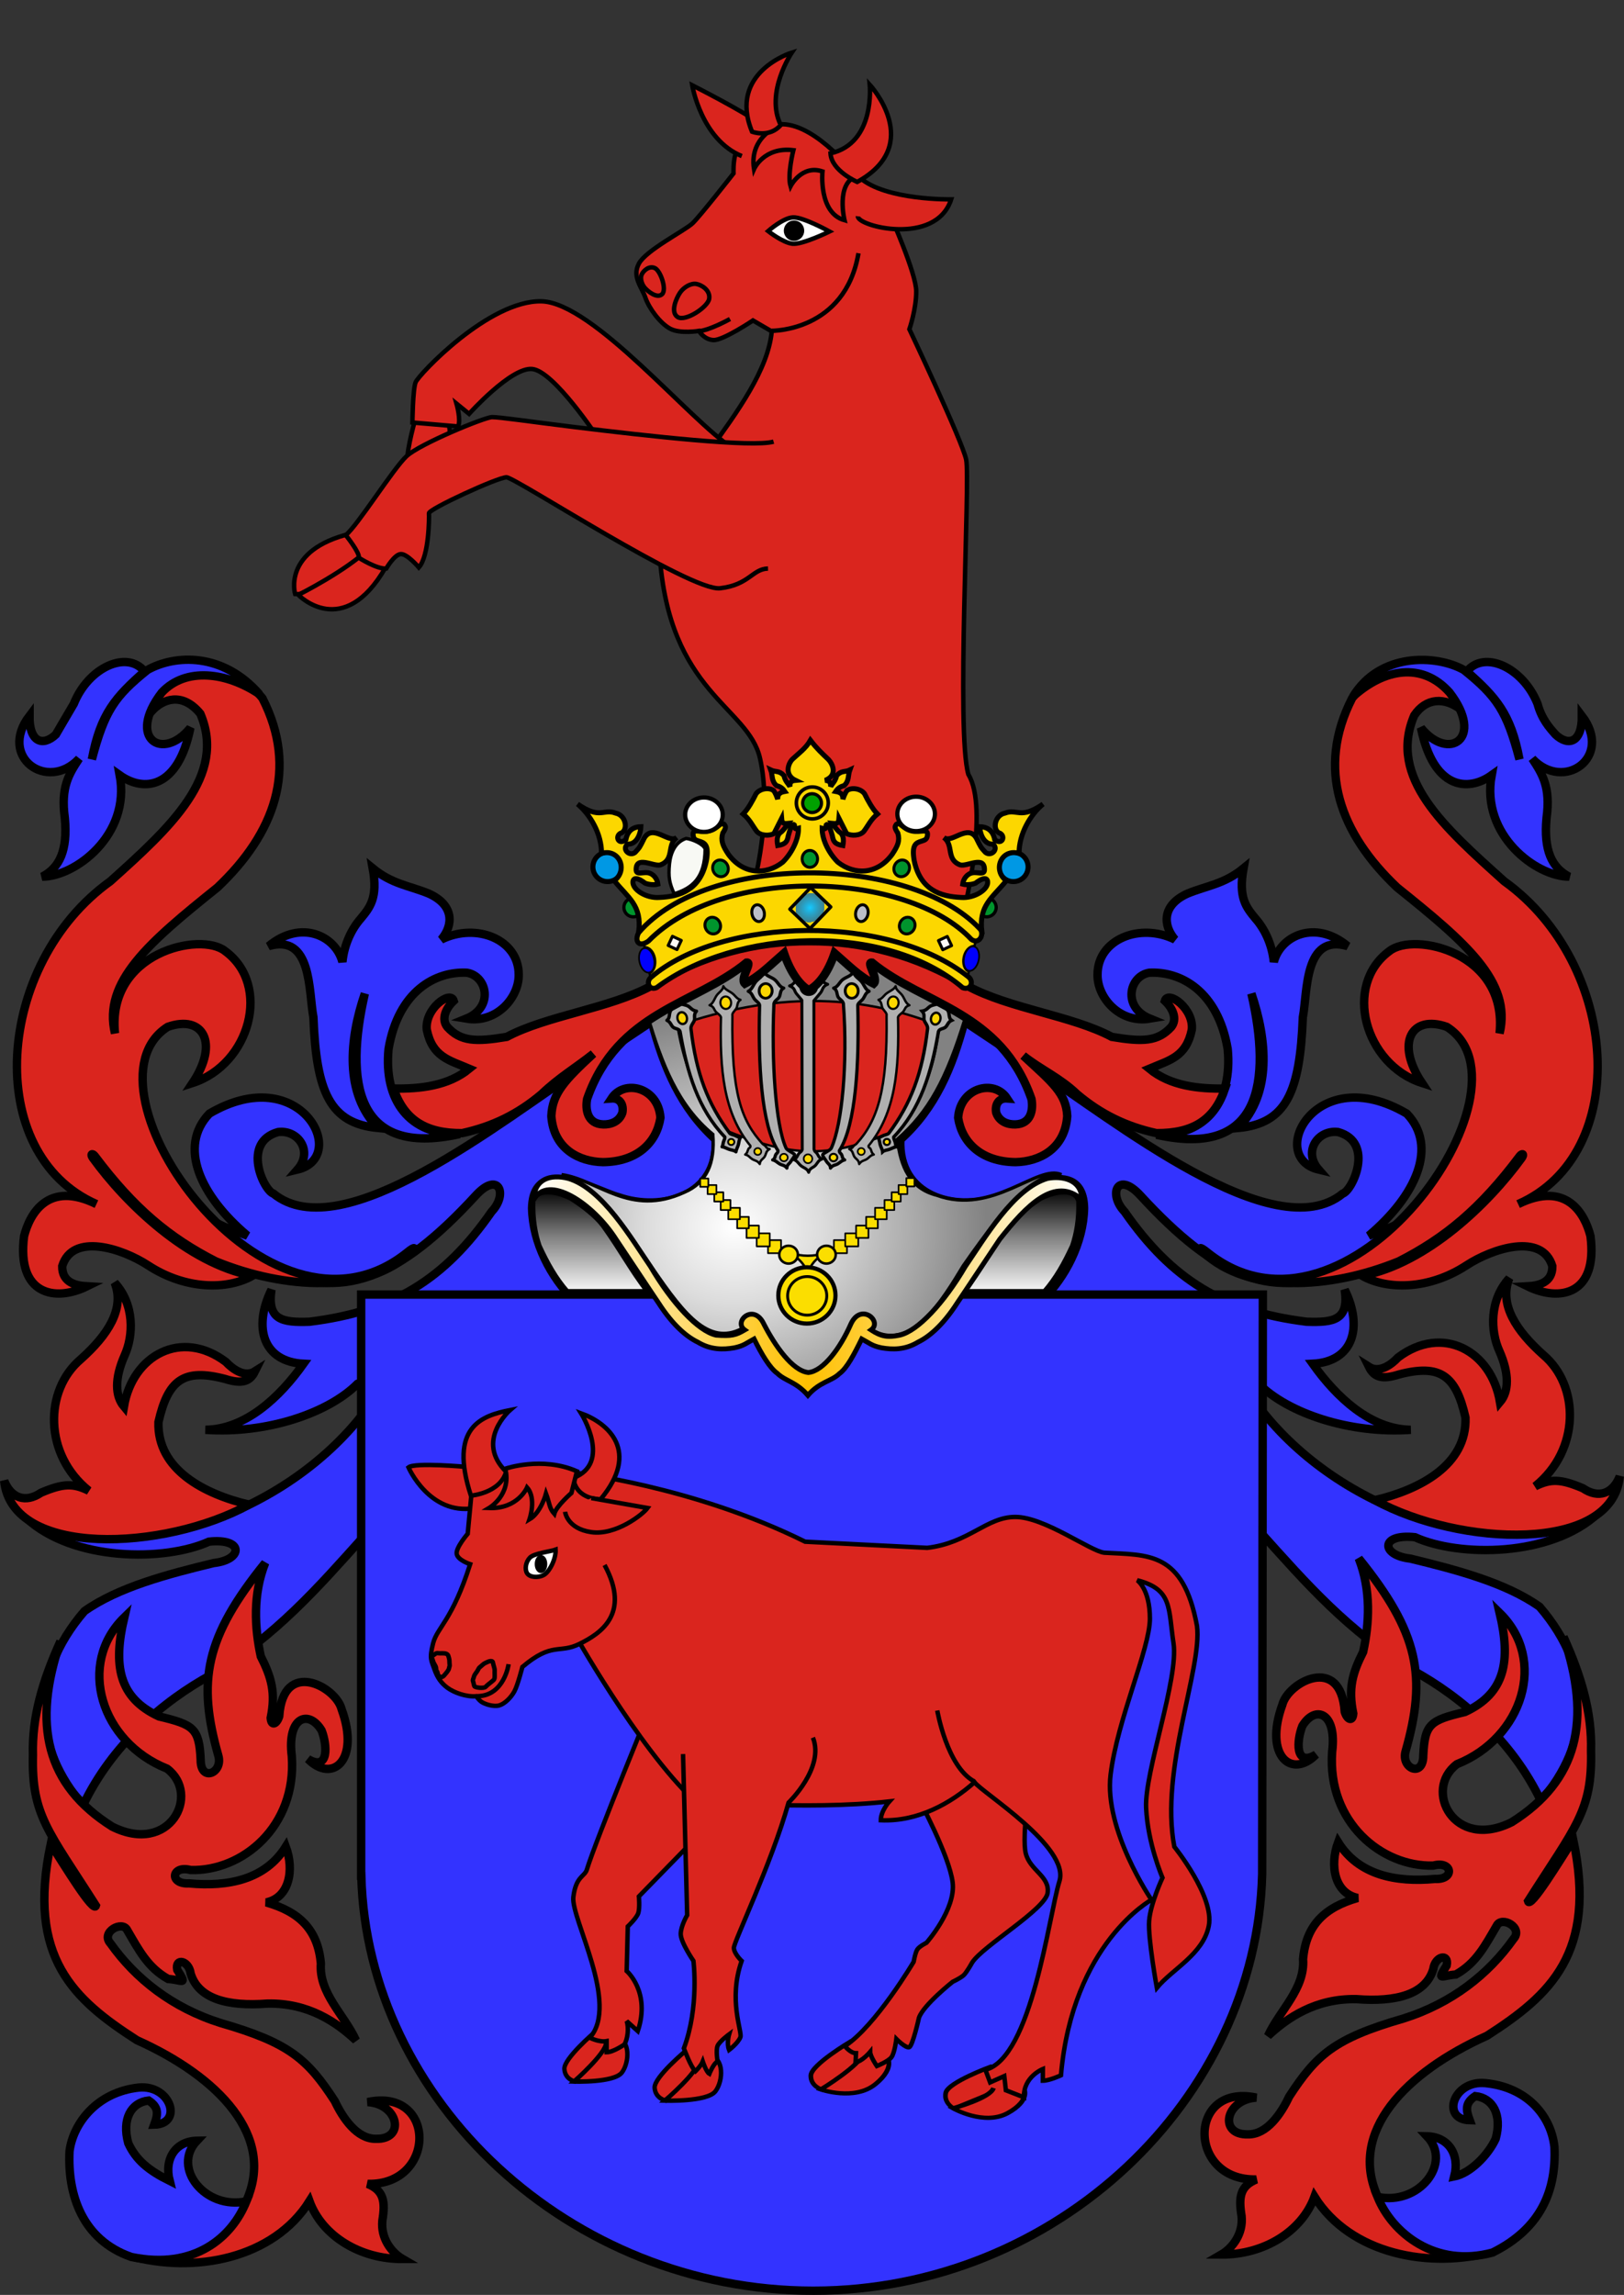 <?xml version="1.0" encoding="UTF-8" standalone="no"?>
<!-- Created with Inkscape (http://www.inkscape.org/) -->
<svg
   xmlns:svg="http://www.w3.org/2000/svg"
   xmlns="http://www.w3.org/2000/svg"
   xmlns:xlink="http://www.w3.org/1999/xlink"
   version="1.0"
   width="729.511"
   height="1030.901"
   id="svg3567">
  <rect width="100%" height="100%" fill="#333333" stroke="none"/>
  <defs
     id="defs3569">
    <linearGradient
       id="linearGradient2210">
      <stop
         id="stop2212"
         style="stop-color:#15caff;stop-opacity:1"
         offset="0" />
      <stop
         id="stop2249"
         style="stop-color:#0065bf;stop-opacity:0.749"
         offset="1" />
      <stop
         id="stop2251"
         style="stop-color:#0052ff;stop-opacity:0.624"
         offset="1" />
      <stop
         id="stop2259"
         style="stop-color:#0374f2;stop-opacity:0.592"
         offset="1" />
      <stop
         id="stop2253"
         style="stop-color:#07daff;stop-opacity:0.561"
         offset="1" />
      <stop
         id="stop2255"
         style="stop-color:#0b8cd9;stop-opacity:0.529"
         offset="1" />
      <stop
         id="stop2257"
         style="stop-color:#0d86d3;stop-opacity:0.514"
         offset="1" />
      <stop
         id="stop2218"
         style="stop-color:#0f81cd;stop-opacity:0.498"
         offset="1" />
      <stop
         id="stop2214"
         style="stop-color:#0f76b1;stop-opacity:0"
         offset="1" />
    </linearGradient>
    <linearGradient
       id="linearGradient2291">
      <stop
         id="stop2301"
         style="stop-color:#ffffff;stop-opacity:1"
         offset="0" />
      <stop
         id="stop2305"
         style="stop-color:#ffc000;stop-opacity:1"
         offset="0.5" />
      <stop
         id="stop2295"
         style="stop-color:#ffffff;stop-opacity:1"
         offset="1" />
    </linearGradient>
    <linearGradient
       id="linearGradient2461">
      <stop
         id="stop2463"
         style="stop-color:#ffffff;stop-opacity:1"
         offset="0" />
      <stop
         id="stop2471"
         style="stop-color:#7f7f7f;stop-opacity:1"
         offset="0.55" />
      <stop
         id="stop2465"
         style="stop-color:#000000;stop-opacity:1"
         offset="1" />
    </linearGradient>
    <linearGradient
       id="linearGradient2495">
      <stop
         id="stop2497"
         style="stop-color:#ffffff;stop-opacity:1"
         offset="0" />
      <stop
         id="stop2527"
         style="stop-color:#dcdcdc;stop-opacity:1"
         offset="0.35" />
      <stop
         id="stop2499"
         style="stop-color:#828282;stop-opacity:1"
         offset="1" />
    </linearGradient>
    <radialGradient
       cx="523.803"
       cy="6.729"
       r="4.532"
       fx="523.803"
       fy="6.729"
       id="radialGradient34605"
       xlink:href="#linearGradient2210"
       gradientUnits="userSpaceOnUse"
       gradientTransform="matrix(1.386,0,0,1.485,-181.106,31.856)" />
    <radialGradient
       cx="341.704"
       cy="506.09"
       r="106.828"
       fx="341.704"
       fy="506.09"
       id="radialGradient36146"
       xlink:href="#linearGradient2495"
       gradientUnits="userSpaceOnUse"
       gradientTransform="matrix(1,0,0,0.858,0,66.528)" />
    <linearGradient
       x1="249.645"
       y1="581.606"
       x2="294.614"
       y2="581.606"
       id="linearGradient36148"
       xlink:href="#linearGradient2461"
       gradientUnits="userSpaceOnUse"
       gradientTransform="matrix(0,-1,1,0,-300.595,778.989)" />
    <linearGradient
       x1="249.645"
       y1="581.606"
       x2="294.614"
       y2="581.606"
       id="linearGradient36150"
       xlink:href="#linearGradient2461"
       gradientUnits="userSpaceOnUse"
       gradientTransform="matrix(0,-1,-1,0,1044.671,778.989)" />
    <linearGradient
       x1="256.572"
       y1="525.924"
       x2="489.245"
       y2="525.924"
       id="linearGradient36152"
       xlink:href="#linearGradient2291"
       gradientUnits="userSpaceOnUse"
       spreadMethod="reflect" />
  </defs>
  <g
     transform="matrix(1.063,0,0,1.063,-68.223,-50.499)"
     id="g3044" />
  <path
     d="M 641.811,537.997 C 632.82,549.193 624.93,551.311 614.839,555.079 C 636.215,537.073 646.036,514.941 631.921,500.236 C 590.948,476.163 568.683,519.77 592.362,525.41 C 585.18,517.215 592.028,507.37 601.078,508.529 C 617.634,513.167 607.504,534.862 603.151,536.199 C 572.356,561.312 501.119,503.891 462.895,478.658 C 453.006,472.065 443.116,465.472 433.226,458.878 C 427.763,479.587 420.098,497.819 404.456,511.924 C 403.257,537.323 428.746,544.565 448.181,537.776 C 457.167,535.496 486.512,518.085 486.969,542.767 C 486.704,558.204 478.46,573.916 468.29,583.85 C 500.657,596.437 533.023,609.024 565.39,621.611 C 578.537,634.831 606.266,644.2 633.719,642.29 C 615.458,642.029 600.223,627.462 589.665,612.62 C 607.666,611.711 612.461,596.495 604.05,579.354 C 606.059,592.953 599.265,594.172 586.968,593.74 C 549.516,589.087 526.371,574.804 505.152,544.29 C 497.645,536.391 501.969,525.74 512.345,537.098 C 546.214,573.974 572.931,585.814 605.976,568.492 C 619.113,560.803 630.325,551.463 641.811,537.997 z"
     id="path2280"
     style="fill:#3333ff;fill-opacity:1;fill-rule:evenodd;stroke:#000000;stroke-width:3.767;stroke-linecap:butt;stroke-linejoin:miter;stroke-miterlimit:4;stroke-dasharray:none;stroke-opacity:1" />
  <path
     d="M 84.179,537.997 C 93.17,549.193 101.06,551.311 111.151,555.079 C 89.776,537.073 79.955,514.941 94.069,500.236 C 135.042,476.163 157.307,519.77 133.628,525.41 C 140.811,517.215 133.962,507.37 124.913,508.529 C 108.356,513.167 118.487,534.862 122.839,536.199 C 153.634,561.312 224.872,503.891 263.095,478.658 C 272.985,472.065 282.875,465.472 292.764,458.878 C 298.228,479.587 305.892,497.819 321.535,511.924 C 322.733,537.323 297.245,544.565 277.809,537.776 C 268.823,535.496 239.479,518.085 239.021,542.767 C 239.287,558.204 247.531,573.916 257.7,583.85 C 225.334,596.437 192.967,609.024 160.6,621.611 C 147.453,634.831 119.724,644.2 92.271,642.29 C 110.532,642.029 125.767,627.462 136.326,612.62 C 118.325,611.711 113.53,596.495 121.94,579.354 C 119.931,592.953 126.726,594.172 139.023,593.74 C 176.474,589.087 199.619,574.804 220.838,544.29 C 228.345,536.391 224.022,525.74 213.646,537.098 C 179.776,573.974 153.059,585.814 120.014,568.492 C 106.877,560.803 95.666,551.463 84.179,537.997 z"
     id="path2278"
     style="fill:#3333ff;fill-opacity:1;fill-rule:evenodd;stroke:#000000;stroke-width:3.767;stroke-linecap:butt;stroke-linejoin:miter;stroke-miterlimit:4;stroke-dasharray:none;stroke-opacity:1" />
  <g
     transform="matrix(-0.143,-1.053,1.053,-0.143,-362.285,1206.433)"
     id="g2460" />
  <g
     transform="matrix(-0.62,0.863,-0.863,-0.62,1172.692,812.561)"
     id="g2466" />
  <g
     transform="matrix(1.063,0,0,1.063,-67.679,-51.038)"
     id="g2456" />
  <g
     transform="matrix(1.063,0,0,1.063,-135.171,-51.038)"
     id="g2408">
    <g
       transform="translate(63.49,0.835)"
       id="g2378">
      <g
         id="g2350" />
    </g>
  </g>
  <g
     transform="matrix(1.063,0,0,1.063,-32.7,16.857)"
     id="g2268"
     style="fill:#da251e;fill-opacity:1">
    <path
       d="M 204.609,513.297 C 185.92,530.845 151.394,529.203 121.947,517.169 C 102.427,507.225 87.504,494.898 70.884,472.739 C 69.83,471.334 68.773,471.752 70.013,473.503 C 83.868,492.648 109.986,517.997 137.403,523.291 C 126.718,529.329 109.107,529.163 93.372,518.897 C 82.373,511.688 61.418,504.911 57.054,519.199 C 56.945,526.369 63.184,527.48 67.547,527.724 C 53.963,534.387 37.756,531.344 40.935,506.516 C 43.318,497.199 50.934,482.912 71.482,492.967 C 23.172,471.763 28.636,391.537 77.384,356.561 C 102.96,333.608 126.569,311.967 115.42,285.735 C 107.532,276.203 99.358,279.871 95.091,284.424 C 96.754,271.64 122.853,256.148 141.652,279.177 C 156.954,309.125 146.68,336.45 122.634,359.185 C 93.779,382.356 74.105,398.97 79.351,420.829 C 75.854,386.509 115.639,377.765 125.913,386.072 C 145.587,400.5 136.406,433.945 112.141,441.815 C 123.508,424.764 116.523,412.828 101.658,418.074 C 61.539,443.456 143.773,561.111 202.972,513.295 C 206.444,510.491 206.34,511.61 204.609,513.297 z"
       id="path2266"
       style="fill:#da251e;fill-opacity:1;fill-rule:evenodd;stroke:#000000;stroke-width:3.543;stroke-linecap:butt;stroke-linejoin:miter;stroke-miterlimit:4;stroke-dasharray:none;stroke-opacity:1" />
  </g>
  <g
     transform="matrix(-1.063,0,0,1.063,757.973,16.857)"
     id="g2272"
     style="fill:#0193de;fill-opacity:1">
    <path
       d="M 204.609,513.297 C 185.92,530.845 151.394,529.203 121.947,517.169 C 102.427,507.225 87.504,494.898 70.884,472.739 C 69.83,471.334 68.773,471.752 70.013,473.503 C 83.868,492.648 109.986,517.997 137.403,523.291 C 126.718,529.329 109.107,529.163 93.372,518.897 C 82.373,511.688 61.418,504.911 57.054,519.199 C 56.945,526.369 63.184,527.48 67.547,527.724 C 53.963,534.387 37.756,531.344 40.935,506.516 C 43.318,497.199 50.934,482.912 71.482,492.967 C 23.172,471.763 28.636,391.537 77.384,356.561 C 102.96,333.608 126.569,312.708 115.42,286.477 C 110.497,279.168 102.694,278.389 95.091,284.424 C 100.09,268.675 124.706,256.519 141.652,279.177 C 156.954,309.125 146.68,336.45 122.634,359.185 C 93.779,382.356 74.105,398.97 79.351,420.829 C 75.854,386.509 115.639,377.765 125.913,386.072 C 145.587,400.5 136.406,433.945 112.141,441.815 C 123.508,424.764 116.523,412.828 101.658,418.074 C 61.539,443.456 143.773,561.111 202.972,513.295 C 206.444,510.491 206.34,511.61 204.609,513.297 z"
       id="path2276"
       style="fill:#da251e;fill-opacity:1;fill-rule:evenodd;stroke:#000000;stroke-width:3.543;stroke-linecap:butt;stroke-linejoin:miter;stroke-miterlimit:4;stroke-dasharray:none;stroke-opacity:1" />
  </g>
  <g
     transform="matrix(1.063,0,0,1.063,-32.096,16.857)"
     id="g3213">
    <g
       id="g3197">
      <path
         d="M 183.763,581.406 C 183.763,598.812 183.763,616.218 183.763,633.623 C 164.444,655.14 146.807,675.395 119.496,691.865 C 98.898,703.125 77.458,721.535 65.271,747.094 C 44.577,723.098 41.967,692.792 65.855,665.01 C 80.144,654.865 101.164,649.346 120.5,644.669 C 132.869,643.339 133.461,634.018 118.492,635.632 C 99.868,644.061 61.057,644.078 41.171,625.59 C 85.337,647.453 150.953,623.893 183.763,581.406 z"
         id="path3189"
         style="fill:#3333ff;fill-opacity:1;fill-rule:evenodd;stroke:#000000;stroke-width:3.543;stroke-linecap:butt;stroke-linejoin:miter;stroke-miterlimit:4;stroke-dasharray:none;stroke-opacity:1" />
      <path
         d="M 135.428,620.001 C 116.447,615.504 96.551,605.149 97.155,585.093 C 101.197,567.296 107.802,562.311 125.206,566.844 C 132.2,569.072 135.716,568.188 137.952,563.643 C 133.606,566.408 128.527,562.767 125.646,559.675 C 106.953,545.581 86.247,556.746 82.563,578.527 C 78.817,574.068 78.548,566.681 82.855,556.914 C 86.578,548.693 87.19,535.53 78.649,526.211 C 83.034,537.287 75.705,548.362 64.349,558.522 C 48.815,571.622 48.655,598.817 67.714,614.113 C 61.168,610.916 56.962,610.939 47.526,614.954 C 40.875,619.495 34.827,617.135 31.964,609.907 C 35.153,642.375 99.639,639.621 135.428,620.001 z"
         id="path3191"
         style="fill:#da251e;fill-opacity:1;fill-rule:evenodd;stroke:#000000;stroke-width:3.543;stroke-linecap:butt;stroke-linejoin:miter;stroke-miterlimit:4;stroke-dasharray:none;stroke-opacity:1" />
      <path
         d="M 83.953,799.796 C 81.894,795.551 72.54,800.641 76.899,805.44 C 87.46,820.342 102.98,832.619 123.461,839.06 C 152.468,847.43 160.177,854.342 171.678,872.048 C 175.045,879.208 181.037,888.117 189.072,887.983 C 201.608,888.352 198.682,873.259 185.544,872.462 C 214.72,866.188 214.72,907.762 185.544,907.031 C 192.385,909.871 193.1,914.461 191.772,922.552 C 191.036,930.003 195.552,935.995 200.359,938.778 C 182.466,938.895 166.322,929.092 160.974,914.33 C 145.844,938.542 112.334,945.248 84.659,937.367 C 111.624,941.22 127.793,928.152 134.043,914.791 C 147.114,886.908 122.257,861.649 88.064,846.311 C 61.427,829.178 41.499,811.461 51.623,763.403 C 57.502,772.574 69.8,792.832 70.719,789.458 C 50.541,757.703 43.5,751.215 44.113,725.888 C 43.654,709.942 48.072,694.685 55.734,677.746 C 43.768,712.894 49.599,738.414 77.604,756.056 C 102.06,768.313 115.137,742.351 100.79,731.56 C 72.785,720.363 62.577,687.284 82.712,667.626 C 77.966,687.806 80.222,701.567 97.358,709.494 C 111.989,712.982 114.368,714.428 114.995,727.836 C 114.956,737.464 124.545,733.38 122.464,726.086 C 113.504,694.544 116.798,676.13 142.265,644.588 C 136.973,658.049 137.807,672.094 140.393,684.096 C 144.9,692.975 146.781,699.521 144.578,710.151 C 144.884,713.97 147.256,712.56 148.186,709.417 C 149.818,684.847 172.158,696.9 174.548,706.428 C 182.46,728.137 170.532,737.885 160.354,727.502 C 169.367,732.9 168.46,721.375 166.094,715.395 C 160.634,706.399 151.382,709.657 153.508,726.336 C 155.597,756.069 132.596,775.008 110.762,774.399 C 102.65,772.195 101.539,780.495 110.057,780.043 C 126.614,781.579 142.295,778.448 150.975,764.522 C 154.639,774.417 152.467,786.063 142.71,788.082 C 156.53,792.022 164.515,799.463 165.79,813.906 C 164.894,826.474 175.667,835.541 180.606,846.359 C 172.518,838.851 160.638,830.468 143.215,830.838 C 126.27,832.148 113.994,828.791 110.762,818.139 C 110.04,812.66 104.066,811.265 105.094,816.581 C 109.354,823.407 107.487,820.898 101.243,820.431 C 92.563,815.595 88.842,808.133 83.953,799.796 z"
         id="path3193"
         style="fill:#da251e;fill-opacity:1;fill-rule:evenodd;stroke:#000000;stroke-width:3.543;stroke-linecap:butt;stroke-linejoin:miter;stroke-miterlimit:4;stroke-dasharray:none;stroke-opacity:1" />
      <path
         d="M 134.302,914.403 C 128.292,929.557 112.341,943.483 85.702,937.918 C 64.88,930.668 58.702,911.528 59.573,893.238 C 61.078,881.459 71.157,868.242 88.838,866.326 C 102.424,865.019 107.65,881.742 95.37,882.003 C 97.025,877.561 97.373,874.687 93.018,871.813 C 85.615,872.597 81.609,879.651 84.396,889.842 C 87.705,896.984 92.844,901.251 101.902,905.78 C 99.463,896.2 104.602,888.971 113.399,888.797 C 102.599,900.206 116.882,918.148 134.302,914.403 z"
         id="path3195"
         style="fill:#3333ff;fill-opacity:1;fill-rule:evenodd;stroke:#000000;stroke-width:3.543;stroke-linecap:butt;stroke-linejoin:miter;stroke-miterlimit:4;stroke-dasharray:none;stroke-opacity:1" />
    </g>
    <g
       transform="matrix(-1,0,0,1,746.64,-1.881)"
       id="g1544">
      <path
         d="M 183.763,581.406 C 183.763,598.812 183.763,616.218 183.763,633.623 C 164.444,655.14 146.807,675.395 119.496,691.865 C 98.898,703.125 77.458,721.535 65.271,747.094 C 44.577,723.098 41.967,692.792 65.855,665.01 C 80.144,654.865 101.164,649.346 120.5,644.669 C 132.869,643.339 133.461,634.018 118.492,635.632 C 99.868,644.061 61.057,644.078 41.171,625.59 C 85.337,647.453 150.953,623.893 183.763,581.406 z"
         id="path1546"
         style="fill:#3333ff;fill-opacity:1;fill-rule:evenodd;stroke:#000000;stroke-width:3.543;stroke-linecap:butt;stroke-linejoin:miter;stroke-miterlimit:4;stroke-dasharray:none;stroke-opacity:1" />
      <path
         d="M 135.428,620.001 C 116.447,615.504 96.551,605.149 97.155,585.093 C 101.197,567.296 107.802,562.311 125.206,566.844 C 132.2,569.072 135.716,568.188 137.952,563.643 C 133.606,566.408 128.527,562.767 125.646,559.675 C 106.953,545.581 86.247,556.746 82.563,578.527 C 78.817,574.068 78.548,566.681 82.855,556.914 C 86.578,548.693 87.19,535.53 78.649,526.211 C 83.034,537.287 75.705,548.362 64.349,558.522 C 48.815,571.622 48.655,598.817 67.714,614.113 C 61.168,610.916 56.962,610.939 47.526,614.954 C 40.875,619.495 34.827,617.135 31.964,609.907 C 35.153,642.375 99.639,639.621 135.428,620.001 z"
         id="path1548"
         style="fill:#da251e;fill-opacity:1;fill-rule:evenodd;stroke:#000000;stroke-width:3.543;stroke-linecap:butt;stroke-linejoin:miter;stroke-miterlimit:4;stroke-dasharray:none;stroke-opacity:1" />
      <path
         d="M 83.953,799.796 C 81.894,795.551 72.54,800.641 76.899,805.44 C 87.46,820.342 102.98,832.619 123.461,839.06 C 152.468,847.43 160.177,854.342 171.678,872.048 C 175.045,879.208 181.037,888.117 189.072,887.983 C 201.608,888.352 198.682,873.259 185.544,872.462 C 214.72,866.188 214.72,907.762 185.544,907.031 C 192.385,909.871 193.1,914.461 191.772,922.552 C 191.036,930.003 195.552,935.995 200.359,938.778 C 182.466,938.895 166.322,929.092 160.974,914.33 C 145.844,938.542 112.334,945.248 84.659,937.367 C 111.624,941.22 127.793,928.152 134.043,914.791 C 147.114,886.908 122.257,861.649 88.064,846.311 C 61.427,829.178 41.499,811.461 51.623,763.403 C 57.502,772.574 69.8,792.832 70.719,789.458 C 50.541,757.703 43.5,751.215 44.113,725.888 C 43.654,709.942 48.072,694.685 55.734,677.746 C 43.768,712.894 49.599,738.414 77.604,756.056 C 102.06,768.313 115.137,742.351 100.79,731.56 C 72.785,720.363 62.577,687.284 82.712,667.626 C 77.966,687.806 80.222,701.567 97.358,709.494 C 111.989,712.982 114.368,714.428 114.995,727.836 C 114.956,737.464 124.545,733.38 122.464,726.086 C 113.504,694.544 116.798,676.13 142.265,644.588 C 136.973,658.049 137.807,672.094 140.393,684.096 C 144.9,692.975 146.781,699.521 144.578,710.151 C 144.884,713.97 147.256,712.56 148.186,709.417 C 149.818,684.847 172.158,696.9 174.548,706.428 C 182.46,728.137 170.532,737.885 160.354,727.502 C 169.367,732.9 168.46,721.375 166.094,715.395 C 160.634,706.399 151.382,709.657 153.508,726.336 C 155.597,756.069 132.596,775.008 110.762,774.399 C 102.65,772.195 101.539,780.495 110.057,780.043 C 126.614,781.579 142.295,778.448 150.975,764.522 C 154.639,774.417 152.467,786.063 142.71,788.082 C 156.53,792.022 164.515,799.463 165.79,813.906 C 164.894,826.474 175.667,835.541 180.606,846.359 C 172.518,838.851 160.638,830.468 143.215,830.838 C 126.27,832.148 113.994,828.791 110.762,818.139 C 110.04,812.66 104.066,811.265 105.094,816.581 C 109.354,823.407 107.487,820.898 101.243,820.431 C 92.563,815.595 88.842,808.133 83.953,799.796 z"
         id="path1550"
         style="fill:#da251e;fill-opacity:1;fill-rule:evenodd;stroke:#000000;stroke-width:3.543;stroke-linecap:butt;stroke-linejoin:miter;stroke-miterlimit:4;stroke-dasharray:none;stroke-opacity:1" />
      <path
         d="M 134.302,914.403 C 128.292,929.557 109.936,944.552 85.702,937.918 C 65.148,927.728 58.702,911.528 59.573,893.238 C 61.078,879.855 71.424,867.975 88.838,866.326 C 102.424,865.019 107.65,881.742 95.37,882.003 C 97.025,877.561 97.373,874.687 93.018,871.813 C 85.615,872.597 81.609,879.651 84.396,889.842 C 87.705,896.984 95.249,904.458 101.902,905.78 C 99.463,896.2 104.602,888.971 113.399,888.797 C 102.599,900.206 116.882,918.148 134.302,914.403 z"
         id="path1552"
         style="fill:#3333ff;fill-opacity:1;fill-rule:evenodd;stroke:#000000;stroke-width:3.543;stroke-linecap:butt;stroke-linejoin:miter;stroke-miterlimit:4;stroke-dasharray:none;stroke-opacity:1" />
    </g>
  </g>
  <g
     id="g3660">
    <path
       d="M 162.231,581.537 L 162.231,842.632 L 162.298,842.632 C 164.901,943.597 256.043,1029.017 365.355,1029.017 C 474.667,1029.017 564.368,942.896 566.972,841.93 L 567.28,581.537 L 162.231,581.537 z"
       id="path1675"
       style="fill:#3333ff;fill-opacity:1;fill-rule:evenodd;stroke:#000000;stroke-width:3.767;stroke-linecap:round;stroke-linejoin:miter;stroke-miterlimit:4;stroke-dasharray:none;stroke-dashoffset:0;stroke-opacity:1" />
    <g
       id="g3611">
      <g
         transform="matrix(0.948,0,0,0.975,-25.255,15.001)"
         id="g2753"
         style="fill:#da251e;fill-opacity:1;stroke-width:2.08;stroke-miterlimit:4;stroke-dasharray:none">
        <path
           d="M 308.412,920.924 C 308.412,920.924 293.776,933.06 294.067,937.859 C 294.359,942.658 299.048,943.637 299.048,943.637 L 318.772,925.905 L 308.412,920.924 z"
           id="path2757"
           style="fill:#da251e;fill-opacity:1;fill-rule:evenodd;stroke:#000000;stroke-width:2.08;stroke-linecap:butt;stroke-linejoin:miter;stroke-miterlimit:4;stroke-dasharray:none;stroke-opacity:1" />
        <path
           d="M 313.791,925.905 C 313.791,930.687 298.65,943.637 298.65,943.637 C 298.65,943.637 317.683,944.277 321.362,939.453 C 325.041,934.629 325.148,924.112 318.971,923.913 L 313.791,925.905 z"
           id="path2755"
           style="fill:#da251e;fill-opacity:1;fill-rule:evenodd;stroke:#000000;stroke-width:2.08;stroke-linecap:butt;stroke-linejoin:miter;stroke-miterlimit:4;stroke-dasharray:none;stroke-opacity:1" />
      </g>
      <path
         d="M 264.948,915.373 C 278.411,900.228 256.428,861.793 257.552,852.215 C 258.651,842.843 262.665,843.021 263.607,839.873 C 267.393,827.252 294,762.401 294,762.401 L 347.5,789.901 L 287,851.901 C 287,851.901 287.447,857.042 286.738,859.321 C 286.028,861.601 282,865.401 282,865.401 L 281.5,885.401 C 281.5,885.401 292.39,894.731 286.5,912.401 L 281.5,907.901 C 282.552,910.846 281.972,915.877 280.5,918.401 C 280.5,918.401 275.445,921.901 272.5,921.901 L 272.5,916.901 C 269.134,917.532 264.948,915.373 264.948,915.373 z"
         id="path2710"
         style="fill:#da251e;fill-opacity:1;fill-rule:evenodd;stroke:#000000;stroke-width:2;stroke-linecap:butt;stroke-linejoin:miter;stroke-miterlimit:4;stroke-dasharray:none;stroke-opacity:1" />
      <g
         transform="matrix(1.11,0.116,-0.104,0.995,135.359,-34.938)"
         id="g2759"
         style="fill:#da251e;fill-opacity:1;stroke-width:1.893;stroke-miterlimit:4;stroke-dasharray:none">
        <path
           d="M 308.412,920.924 C 308.412,920.924 293.776,933.06 294.067,937.859 C 294.359,942.658 299.048,943.637 299.048,943.637 L 318.772,925.905 L 308.412,920.924 z"
           id="path2763"
           style="fill:#da251e;fill-opacity:1;fill-rule:evenodd;stroke:#000000;stroke-width:1.893;stroke-linecap:butt;stroke-linejoin:miter;stroke-miterlimit:4;stroke-dasharray:none;stroke-opacity:1" />
        <path
           d="M 313.791,925.905 C 313.791,930.687 298.65,943.637 298.65,943.637 C 298.65,943.637 312.58,947.275 320.223,938.784 C 327.788,930.381 325.148,924.112 318.971,923.913 L 313.791,925.905 z"
           id="path2761"
           style="fill:#da251e;fill-opacity:1;fill-rule:evenodd;stroke:#000000;stroke-width:1.893;stroke-linecap:butt;stroke-linejoin:miter;stroke-miterlimit:4;stroke-dasharray:none;stroke-opacity:1" />
      </g>
      <path
         d="M 412.81,808.358 C 412.81,808.358 426.395,833.469 427.931,845.576 C 429.464,857.662 416.197,872.71 416.197,872.71 C 416.197,872.71 412.988,874.299 412.063,875.728 C 411.138,877.158 410.419,881.277 410.419,881.277 C 410.419,881.277 393.435,909.98 379.538,919.131 C 379.538,919.131 381.977,922.319 384.519,922.319 L 384.32,926.304 C 387.031,926.304 390.894,921.721 390.894,921.721 C 390.894,923.755 393.883,928.097 393.883,928.097 C 393.883,928.097 399.003,926.049 400.458,924.112 C 401.912,922.175 402.649,915.944 402.649,915.944 C 402.649,915.944 406.841,920.184 408.438,919.619 C 409.99,919.071 412.81,906.38 412.81,906.38 C 414.844,900.618 427.952,890.243 427.952,890.243 C 427.952,890.243 431.567,888.556 432.932,887.254 C 434.298,885.953 436.688,881.625 436.688,881.625 C 441.433,874.168 469.673,857.702 470.617,850.238 C 471.565,842.751 462.606,840.21 460.756,832.465 C 458.907,824.721 462.817,799.791 462.817,799.791 C 449.817,780.791 412.81,808.358 412.81,808.358 z"
         id="path2729"
         style="fill:#da251e;fill-opacity:1;fill-rule:evenodd;stroke:#000000;stroke-width:2;stroke-linecap:butt;stroke-linejoin:miter;stroke-miterlimit:4;stroke-dasharray:none;stroke-opacity:1" />
      <g
         transform="matrix(1.07,0.317,-0.284,0.959,376.548,-52.522)"
         id="g2767"
         style="fill:#da251e;fill-opacity:1;stroke-width:1.893;stroke-miterlimit:4;stroke-dasharray:none">
        <path
           d="M 308.412,920.924 C 308.412,920.924 293.776,933.06 294.067,937.859 C 294.359,942.658 299.048,943.637 299.048,943.637 L 318.772,925.905 L 308.412,920.924 z"
           id="path2771"
           style="fill:#da251e;fill-opacity:1;fill-rule:evenodd;stroke:#000000;stroke-width:1.893;stroke-linecap:butt;stroke-linejoin:miter;stroke-miterlimit:4;stroke-dasharray:none;stroke-opacity:1" />
        <path
           d="M 311.942,929.708 C 311.942,934.49 298.65,943.637 298.65,943.637 C 298.65,943.637 312.58,947.275 320.223,938.784 C 327.788,930.381 325.148,924.112 318.971,923.913"
           id="path2769"
           style="fill:#da251e;fill-opacity:1;fill-rule:evenodd;stroke:#000000;stroke-width:1.893;stroke-linecap:butt;stroke-linejoin:miter;stroke-miterlimit:4;stroke-dasharray:none;stroke-opacity:1" />
      </g>
      <path
         d="M 437.76,800.604 C 427.132,810.036 412.34,818.41 395.658,817.677 C 395.658,813.434 399.515,809.223 399.515,809.223 C 362.039,813.465 311.834,808.869 311.834,808.869 C 286.378,784.828 257.033,732.148 257.033,732.148 L 257.387,661.437 C 257.387,661.437 311.101,667.443 361.685,692.55 L 416.502,695.316 C 435.332,693.101 443.093,681.423 456.115,681.437 C 469.137,681.452 489.759,696.761 496.035,697.5 C 515.747,698.608 531.481,696.804 537.692,730.38 C 540.148,749.42 520.871,794.872 527.517,829.579 C 527.517,829.579 545.621,851.96 542.995,865.138 C 540.454,877.894 526.676,884.476 519.661,892.968 C 519.661,892.968 515.636,870.722 516.188,862.963 C 516.74,855.204 522.198,843.517 522.198,843.517 C 522.198,843.517 515.559,828.213 514.836,812.051 C 514.114,795.89 529.541,754.046 527.148,738.159 C 524.755,722.271 526.699,713.936 510.822,709.874 C 510.822,709.874 516.588,713.691 516.542,727.198 C 516.495,740.706 501.915,772.329 498.88,797.218 C 495.849,822.065 517.249,853.417 517.249,853.417 C 517.249,853.417 481.759,872.814 476.59,932.259 C 476.59,932.259 471.396,934.687 468.443,934.687 L 468.458,929.431 C 468.458,929.431 459.604,932.928 459.973,942.159 L 451.841,938.977 L 451.134,932.613 L 444.77,935.441 L 442.649,929.784 C 463.509,924.481 471.162,860.297 475.899,845.073 C 480.666,829.747 441.408,805.453 437.76,800.604 z"
         id="path2712"
         style="fill:#da251e;fill-opacity:1;fill-rule:evenodd;stroke:#000000;stroke-width:2;stroke-linecap:butt;stroke-linejoin:miter;stroke-miterlimit:4;stroke-dasharray:none;stroke-opacity:1" />
      <path
         d="M 209.658,658.964 C 209.658,658.964 186.338,656.844 183.479,659.156 C 183.479,659.156 192.859,680.71 212.935,677.498"
         id="path2737"
         style="fill:#da251e;fill-opacity:1;fill-rule:evenodd;stroke:#000000;stroke-width:2;stroke-linecap:butt;stroke-linejoin:miter;stroke-miterlimit:4;stroke-dasharray:none;stroke-opacity:1" />
      <path
         d="M 271.577,703.026 C 283.55,725.163 269.476,733.922 260.306,738.472 C 251.155,743.012 248.159,737.394 234.654,748.81 C 234.654,748.81 232.568,757.053 231.04,759.839 C 229.512,762.624 226.698,765.409 224.213,766.109 C 221.727,766.81 217.922,765.566 216.416,764.584 C 214.911,763.601 213.971,761.963 213.971,761.963 C 209.377,762.381 203.851,760.271 201.03,758.204 C 198.208,756.137 196.396,753.543 195.098,749.742 C 193.8,745.942 192.716,745.234 194.583,738.102 C 196.451,730.971 203.124,727.996 211.199,702.657 C 211.199,702.657 205.625,700.865 205.158,698.044 C 204.691,695.224 210.091,688.995 210.091,688.995 L 211.937,669.426 L 224.122,662.411 L 270.645,667.211"
         id="path2714"
         style="fill:#da251e;fill-opacity:1;fill-rule:evenodd;stroke:#000000;stroke-width:2;stroke-linecap:butt;stroke-linejoin:miter;stroke-miterlimit:4;stroke-dasharray:none;stroke-opacity:1" />
      <path
         d="M 214.572,761.947 C 226.562,761.7 228.471,747.574 228.471,747.574"
         id="path2716"
         style="fill:#da251e;fill-opacity:1;fill-rule:evenodd;stroke:#000000;stroke-width:2;stroke-linecap:butt;stroke-linejoin:miter;stroke-miterlimit:4;stroke-dasharray:none;stroke-opacity:1" />
      <path
         d="M 193.943,744.232 C 194.115,743.853 194.903,743.392 195.38,743.066 C 195.857,742.741 196.036,742.499 196.908,742.642 C 197.781,742.785 199.525,742.498 200.49,742.905 C 201.455,743.312 201.448,744.108 201.712,744.933 C 201.977,745.759 201.853,746.987 201.976,747.737 C 202.099,748.487 201.824,748.632 201.7,749.433 C 201.576,750.234 200.567,751.387 200.04,752.018 C 199.513,752.65 199.223,753.064 198.614,753.273 C 198.004,753.482 197.327,753.134 196.942,752.61 C 196.557,752.086 196.66,751.24 196.214,750.697 C 195.769,750.155 196.026,749.526 195.787,748.827 C 195.547,748.128 194.912,747.285 194.661,746.584 C 194.411,745.882 194.229,745.132 193.996,744.779 C 193.763,744.426 193.772,744.612 193.943,744.232 z"
         id="path2720"
         style="fill:#da251e;fill-opacity:1;fill-rule:evenodd;stroke:#000000;stroke-width:2;stroke-linecap:butt;stroke-linejoin:miter;stroke-miterlimit:4;stroke-dasharray:none;stroke-opacity:1" />
      <path
         d="M 218.169,757.738 C 217.422,758.556 213.311,758.141 213.059,757.424 C 212.807,756.707 212.744,755.935 212.491,755.226 C 212.239,754.516 212.729,754.024 212.909,753.145 C 213.089,752.265 214.136,751.185 214.55,750.423 C 214.964,749.66 215.058,749.264 215.714,748.782 C 216.369,748.301 217.093,747.451 217.917,747.076 C 218.741,746.7 219.557,746.232 220.345,746.184 C 221.134,746.136 221.422,746.415 221.526,747.268 C 221.63,748.121 222.267,749.404 222.206,750.506 C 222.145,751.609 222.289,752.771 222.172,753.719 C 222.056,754.667 221.391,754.967 220.674,755.581 C 219.956,756.196 218.915,756.919 218.169,757.738 z"
         id="path2723"
         style="fill:#da251e;fill-opacity:1;fill-rule:evenodd;stroke:#000000;stroke-width:2;stroke-linecap:butt;stroke-linejoin:miter;stroke-miterlimit:4;stroke-dasharray:none;stroke-opacity:1" />
      <g
         id="g2749"
         style="fill:#da251e;fill-opacity:1;stroke-width:2;stroke-miterlimit:4;stroke-dasharray:none">
        <path
           d="M 308.412,920.924 C 308.412,920.924 293.776,933.06 294.067,937.859 C 294.359,942.658 299.048,943.637 299.048,943.637 L 318.772,925.905 L 308.412,920.924 z"
           id="path2747"
           style="fill:#da251e;fill-opacity:1;fill-rule:evenodd;stroke:#000000;stroke-width:2;stroke-linecap:butt;stroke-linejoin:miter;stroke-miterlimit:4;stroke-dasharray:none;stroke-opacity:1" />
        <path
           d="M 313.791,925.905 C 313.791,930.687 298.65,943.637 298.65,943.637 C 298.65,943.637 317.683,944.277 321.362,939.453 C 325.041,934.629 325.148,924.112 318.971,923.913 L 313.791,925.905 z"
           id="path2745"
           style="fill:#da251e;fill-opacity:1;fill-rule:evenodd;stroke:#000000;stroke-width:2;stroke-linecap:butt;stroke-linejoin:miter;stroke-miterlimit:4;stroke-dasharray:none;stroke-opacity:1" />
      </g>
      <path
         d="M 306.829,787.948 L 308.675,860.317 C 308.675,860.317 305.897,864.996 305.78,868.669 C 305.662,872.341 311.488,880.848 311.488,880.848 C 311.488,880.848 314.171,901.604 307.198,920.132 C 307.198,920.132 310.375,928.678 312.367,930.471 C 312.367,930.471 314.894,928.032 315.69,926.04 C 315.69,926.04 317.25,930.781 318.644,931.578 C 318.644,931.578 320.543,926.837 322.337,926.04 C 322.337,926.04 321.514,921.01 322.337,919.024 C 323.159,917.039 327.506,913.855 327.506,913.855 C 327.506,913.855 326.31,917.882 327.506,920.871 C 327.506,920.871 331.535,917.849 332.587,915.133 C 333.525,912.713 326.985,898.415 333.161,880.882 C 333.161,880.882 329.751,877.679 329.663,875.028 C 329.575,872.391 346.461,837.455 354.231,809.762 C 354.231,809.762 370.546,794.112 365.167,780.564"
         id="path2727"
         style="fill:#da251e;fill-opacity:1;fill-rule:evenodd;stroke:#000000;stroke-width:2;stroke-linecap:butt;stroke-linejoin:miter;stroke-miterlimit:4;stroke-dasharray:none;stroke-opacity:1" />
      <path
         d="M 229.158,633.415 C 216.447,635.947 201.466,640.889 211.536,671.869 C 211.536,671.869 224.597,670.81 227.365,661.13 C 213.223,647.264 229.158,633.415 229.158,633.415 z"
         id="path2731"
         style="fill:#da251e;fill-opacity:1;fill-rule:evenodd;stroke:#000000;stroke-width:2;stroke-linecap:butt;stroke-linejoin:miter;stroke-miterlimit:4;stroke-dasharray:none;stroke-opacity:1" />
      <path
         d="M 261.029,634.876 C 273.212,639.298 287.769,651.894 269.781,673.514 C 269.781,673.514 258.79,673.906 257.516,663.92 C 275.129,657.3 261.029,634.876 261.029,634.876 z"
         id="path2733"
         style="fill:#da251e;fill-opacity:1;fill-rule:evenodd;stroke:#000000;stroke-width:2;stroke-linecap:butt;stroke-linejoin:miter;stroke-miterlimit:4;stroke-dasharray:none;stroke-opacity:1" />
      <path
         d="M 265.608,672.961 L 290.864,677.418 C 288.718,680.389 276.529,689.833 265.608,688.258 C 254.679,686.681 253.832,679.123 253.832,679.123"
         id="path2735"
         style="fill:#da251e;fill-opacity:1;fill-rule:evenodd;stroke:#000000;stroke-width:2;stroke-linecap:butt;stroke-linejoin:miter;stroke-miterlimit:4;stroke-dasharray:none;stroke-opacity:1" />
      <path
         d="M 226.954,659.777 C 229.893,671.43 219.706,677.419 219.706,677.419 C 232.623,677.931 236.755,668.207 236.755,668.207 C 241.129,673.093 237.855,682.506 237.855,682.506 C 242.946,679.533 245.279,670.957 245.279,670.957 C 246.988,675.57 246.671,677.415 248.991,680.031 C 249.914,676.545 256.69,670.682 256.69,670.682 L 259.165,660.92 C 243.446,654.017 226.954,659.777 226.954,659.777 z"
         id="path2739"
         style="fill:#da251e;fill-opacity:1;fill-rule:evenodd;stroke:#000000;stroke-width:2;stroke-linecap:butt;stroke-linejoin:miter;stroke-miterlimit:4;stroke-dasharray:none;stroke-opacity:1" />
      <path
         d="M 249.589,696.122 C 247.436,696.942 239.914,697.719 238.005,699.744 C 236.096,701.77 235.636,705.021 236.809,706.784 C 237.981,708.546 241.593,708.927 244.224,707.535 C 246.855,706.143 249.825,700.158 249.589,696.122 z"
         id="path2741"
         style="fill:#ffffff;fill-opacity:1;fill-rule:evenodd;stroke:#000000;stroke-width:2;stroke-linecap:butt;stroke-linejoin:miter;stroke-miterlimit:4;stroke-dasharray:none;stroke-opacity:1" />
      <path
         d="M 244.825,702.601 C 244.825,704.292 244.013,705.665 243.012,705.665 C 242.011,705.665 241.199,704.292 241.199,702.601 C 241.199,700.909 242.011,699.536 243.012,699.536 C 244.013,699.536 244.825,700.909 244.825,702.601 z"
         id="path2743"
         style="fill:#000000;fill-opacity:1;fill-rule:nonzero;stroke:#000000;stroke-width:2;stroke-linejoin:miter;stroke-miterlimit:4;stroke-dasharray:none;stroke-dashoffset:0;stroke-opacity:1" />
    </g>
  </g>
  <g
     transform="matrix(1.063,0,0,1.063,-32.7,16.857)"
     id="g2668">
    <g
       transform="translate(-0.748,2.011)"
       id="g2505">
      <path
         d="M 268.845,478.507 C 284.472,480.72 297.61,496.624 320.705,485.975 C 330.109,481.965 333.705,473.805 332.737,461.497 C 317.801,449.189 311.163,431.487 305.355,412.126 C 320.567,402.86 335.779,393.594 350.992,384.329 C 366.619,384.744 382.246,385.159 397.874,385.573 C 411.703,394.563 425.533,403.552 439.362,412.541 C 431.479,438.264 424.011,451.955 410.735,463.572 C 412.118,475.188 415.99,484.316 427.33,487.22 C 451.117,495.933 469.925,473.944 480.021,478.507 C 469.51,478.093 459,487.635 438.532,517.092 C 430.373,530.506 416.405,554.708 399.118,543.644 C 390.404,550.836 381.689,558.027 372.975,565.218 C 364.126,557.75 355.277,550.282 346.428,542.814 C 331.769,551.665 321.259,538.527 307.429,518.336 C 297.887,506.581 289.174,485.284 268.845,478.507 z"
         id="path2477"
         style="fill:url(#radialGradient36146);fill-opacity:1;fill-rule:evenodd;stroke:#000000;stroke-width:1.417;stroke-linecap:butt;stroke-linejoin:miter;stroke-miterlimit:4;stroke-dasharray:none;stroke-opacity:1" />
      <path
         d="M 305.518,528.103 C 298.118,518.377 294.271,510.757 286.497,499.874 C 283.187,495.604 278.174,491.786 272.901,488.357 C 262.308,483.252 257.367,486.203 256.534,489.711 C 256.295,497.231 257.458,503.69 259.182,508.687 C 262.652,516.207 266.223,522.546 271.095,528.103 C 282.789,528.103 293.823,528.103 305.518,528.103 z"
         id="path2282"
         style="fill:url(#linearGradient36148);fill-opacity:1;fill-rule:evenodd;stroke:#000000;stroke-width:2.48;stroke-linecap:butt;stroke-linejoin:miter;stroke-miterlimit:4;stroke-dasharray:none;stroke-opacity:1" />
      <path
         d="M 438.559,528.103 C 445.958,518.377 449.806,510.757 457.579,499.874 C 460.889,495.604 465.903,491.786 471.175,488.357 C 481.769,483.252 486.709,486.203 487.542,489.711 C 487.781,497.231 486.618,503.69 484.895,508.687 C 481.424,516.207 477.854,522.546 472.981,528.103 C 461.287,528.103 450.253,528.103 438.559,528.103 z"
         id="path2473"
         style="fill:url(#linearGradient36150);fill-opacity:1;fill-rule:evenodd;stroke:#000000;stroke-width:2.48;stroke-linecap:butt;stroke-linejoin:miter;stroke-miterlimit:4;stroke-dasharray:none;stroke-opacity:1" />
      <path
         d="M 373.101,562.148 C 366.339,561.419 359.034,550.837 354.339,541.739 C 350.084,532.569 341.222,540.566 346.211,544.16 C 342.527,546.29 340.849,546.857 334.106,546.361 C 326.402,544.601 315.398,532.715 306.374,517.309 C 298.304,505.57 286.051,484.368 271.599,480.112 C 263.981,478.221 257.292,480.406 257.072,489.136 C 262.936,478.062 281.954,490.393 291.82,505.812 C 292.774,507.18 308.737,531.263 309.789,532.737 C 316.065,542.498 321.961,547.173 326.338,549.285 C 331.852,552.631 337.146,552.513 341.779,551.713 C 345.97,550.829 346.858,549.726 350.168,547.962 C 353.317,554.397 356.83,560.258 359.979,562.487 C 363.27,565.737 367.919,566.016 372.909,571.79 C 377.899,566.016 382.934,565.866 386.225,562.616 C 389.374,560.386 392.501,554.397 395.65,547.962 C 398.959,549.726 399.848,550.829 404.038,551.713 C 408.672,552.513 413.966,552.631 419.479,549.285 C 423.856,547.173 429.752,542.498 436.028,532.737 C 437.081,531.263 453.044,507.18 453.998,505.812 C 465.14,491.67 477.383,478.848 488.745,489.136 C 488.525,480.406 480.231,479.001 474.219,480.112 C 459.766,484.368 447.514,505.57 439.444,517.309 C 430.42,532.715 419.415,544.601 411.712,546.361 C 406.448,547.468 403.77,546.852 399.606,544.16 C 404.595,540.566 395.347,532.44 391.092,541.61 C 386.654,551.739 379.478,561.548 373.101,562.148 z"
         id="path2197"
         style="fill:url(#linearGradient36152);fill-opacity:1;fill-rule:nonzero;stroke:#000000;stroke-width:2.062;stroke-linecap:butt;stroke-linejoin:miter;stroke-miterlimit:4;stroke-dasharray:none;stroke-opacity:1" />
    </g>
    <g
       id="g2637" />
  </g>
  <g
     id="g3640">
    <path
       d="M 346.677,148.87 C 343.425,183.251 291.677,224.387 296.323,249.012 C 300.477,311.425 336.025,317.186 341.394,340.618 C 346.763,364.049 339.5,393.401 339.5,393.401 L 433,409.401 C 433,409.401 444.387,363.247 435,347.901 C 429.425,328.852 435.944,215.14 434,206.401 C 432.075,197.749 408.5,147.901 408.5,147.901 C 408.5,147.901 411.648,138.76 411.571,130.719 C 411.493,122.679 400,96.901 400,96.901 C 397.5,77.901 339,55.901 339,55.901 C 339,55.901 331.747,65.43 330.5,68.901 C 329.253,72.372 329.5,77.901 329.5,77.901 C 329.5,77.901 314.158,97.523 311,100.401 C 307.357,103.721 290.172,112.461 287,118.401 C 283.828,124.34 288.26,128.912 289.919,133.732 C 291.578,138.553 296.557,145.268 301.069,147.671 C 305.582,150.074 313.968,148.645 313.968,148.645 C 313.968,148.645 316.159,152.531 320.472,152.761 C 324.786,152.991 338.239,143.954 338.239,143.954 L 346.677,148.87 z"
       id="path2773"
       style="fill:#da251e;fill-opacity:1;fill-rule:evenodd;stroke:#000000;stroke-width:2;stroke-linecap:butt;stroke-linejoin:miter;stroke-miterlimit:4;stroke-dasharray:none;stroke-opacity:1" />
    <path
       d="M 218.741,212.641 C 219.25,212.771 219.759,212.9 218.741,212.641 z"
       id="path3256"
       style="fill:#da251e;fill-opacity:1;fill-rule:evenodd;stroke:#000000;stroke-width:2;stroke-linecap:butt;stroke-linejoin:miter;stroke-miterlimit:4;stroke-dasharray:none;stroke-opacity:1" />
    <path
       d="M 341.356,55.624 C 335.345,50.674 310.95,38.3 310.95,38.3 C 310.95,38.3 315.016,62.695 333.224,70.119"
       id="path2809"
       style="fill:#da251e;fill-opacity:1;fill-rule:evenodd;stroke:#000000;stroke-width:2;stroke-linecap:butt;stroke-linejoin:miter;stroke-miterlimit:4;stroke-dasharray:none;stroke-opacity:1" />
    <path
       d="M 385.629,113.754 C 379.589,149.065 346.602,148.6 346.602,148.6"
       id="path2777"
       style="fill:#da251e;fill-opacity:1;fill-rule:evenodd;stroke:#000000;stroke-width:2;stroke-linecap:butt;stroke-linejoin:miter;stroke-miterlimit:4;stroke-dasharray:none;stroke-opacity:1" />
    <path
       d="M 345.04,103.812 C 345.04,103.812 351.687,97.86 356.238,97.652 C 360.79,97.443 372.62,103.997 372.62,103.997 C 372.62,103.997 360.452,109.977 356.014,109.492 C 351.576,109.006 345.04,103.812 345.04,103.812 z"
       id="path2779"
       style="fill:#ffffff;fill-opacity:1;fill-rule:evenodd;stroke:#000000;stroke-width:2;stroke-linecap:butt;stroke-linejoin:miter;stroke-miterlimit:4;stroke-dasharray:none;stroke-opacity:1" />
    <path
       d="M 360.696,102.765 C 360.696,104.747 359.089,106.353 357.108,106.353 C 355.127,106.353 353.521,104.747 353.521,102.765 C 353.521,100.784 355.127,99.178 357.108,99.178 C 359.089,99.178 360.696,100.784 360.696,102.765 L 360.696,102.765 z"
       transform="translate(-0.432,0.864)"
       id="path2781"
       style="fill:#000000;fill-opacity:1;fill-rule:nonzero;stroke:#000000;stroke-width:2;stroke-linejoin:miter;stroke-miterlimit:4;stroke-dasharray:none;stroke-dashoffset:0;stroke-opacity:1" />
    <path
       d="M 201.072,187.22 C 207.516,217.836 184.357,219.08 184.357,219.08 C 178.293,209.534 189.783,178.265 189.783,178.265 L 201.072,187.22 z"
       id="path2797"
       style="fill:#da251e;fill-opacity:1;fill-rule:evenodd;stroke:#000000;stroke-width:2;stroke-linecap:butt;stroke-linejoin:miter;stroke-miterlimit:4;stroke-dasharray:none;stroke-opacity:1" />
    <path
       d="M 268.701,196.868 C 268.701,196.868 248.841,166.611 239.002,165.756 C 229.515,164.931 210.718,185.908 210.718,185.908 L 205.061,181.312 C 205.061,181.312 207.182,188.737 205.768,191.565 L 185.262,189.797 C 185.262,189.797 185.421,175.031 186.676,171.766 C 187.982,168.368 219.688,134.798 243.245,135.35 C 266.448,135.894 310.066,189.09 328.805,201.111 L 268.701,196.868 z"
       id="path2795"
       style="fill:#da251e;fill-opacity:1;fill-rule:evenodd;stroke:#000000;stroke-width:2;stroke-linecap:butt;stroke-linejoin:miter;stroke-miterlimit:4;stroke-dasharray:none;stroke-opacity:1" />
    <path
       d="M 157.685,239.648 C 126.572,247.073 132.583,266.872 132.583,266.872 C 143.543,267.933 169.706,245.305 169.706,245.305 L 157.685,239.648 z"
       id="path2789"
       style="fill:#da251e;fill-opacity:1;fill-rule:evenodd;stroke:#000000;stroke-width:2;stroke-linecap:butt;stroke-linejoin:miter;stroke-miterlimit:4;stroke-dasharray:none;stroke-opacity:1" />
    <path
       d="M 173.241,254.851 C 154.149,288.085 133.997,267.225 133.997,267.225 C 133.997,267.225 155.917,256.265 166.17,246.012 L 173.241,254.851 z"
       id="path2785"
       style="fill:#da251e;fill-opacity:1;fill-rule:evenodd;stroke:#000000;stroke-width:2;stroke-linecap:butt;stroke-linejoin:miter;stroke-miterlimit:4;stroke-dasharray:none;stroke-opacity:1" />
    <path
       d="M 347.5,198.401 C 337.786,201.088 291.888,195.978 258.126,191.853 C 238.355,189.437 224.319,187.339 221,187.384 C 217.681,187.429 188.57,199.408 182.664,204.884 C 176.675,210.436 160.726,235.96 155.319,240.384 C 155.319,240.384 161.681,248.254 161.189,250.548 C 161.189,250.548 169.24,255.728 173.5,255.401 C 173.5,255.401 177.112,249.119 180,248.901 C 182.888,248.683 188.147,254.901 188.147,254.901 C 192.735,249.821 192.824,232.479 192.681,230.573 C 192.537,228.672 223.522,214.448 227.5,214.401 C 231.314,214.356 310.184,265.806 323.483,264.254 C 336.602,262.723 337.954,255.565 345,255.401"
       id="path2783"
       style="fill:#da251e;fill-opacity:1;fill-rule:evenodd;stroke:#000000;stroke-width:2;stroke-linecap:butt;stroke-linejoin:miter;stroke-miterlimit:4;stroke-dasharray:none;stroke-opacity:1" />
    <path
       d="M 304.409,142.421 C 300.965,140.2 303.846,133.874 305.47,131.461 C 307.094,129.048 310.369,127.075 312.895,127.572 C 315.421,128.069 319.205,130.582 318.552,134.289 C 317.898,137.996 307.854,144.642 304.409,142.421 z"
       id="path2791"
       style="fill:#da251e;fill-opacity:1;fill-rule:evenodd;stroke:#000000;stroke-width:2;stroke-linecap:butt;stroke-linejoin:miter;stroke-miterlimit:4;stroke-dasharray:none;stroke-opacity:1" />
    <path
       d="M 297.412,132.16 C 295.178,134.243 291.15,130.988 289.71,129.367 C 288.27,127.745 287.451,125.011 288.273,123.274 C 289.096,121.538 291.604,119.263 294.155,120.422 C 296.706,121.58 299.647,130.077 297.412,132.16 z"
       id="path2793"
       style="fill:#da251e;fill-opacity:1;fill-rule:evenodd;stroke:#000000;stroke-width:2;stroke-linecap:butt;stroke-linejoin:miter;stroke-miterlimit:4;stroke-dasharray:none;stroke-opacity:1" />
    <path
       d="M 338.704,75.953 C 336.275,60.451 351.432,55.801 351.432,55.801 C 367.223,56.032 384.666,79.135 384.666,79.135 C 375.354,82.548 379.363,98.934 379.363,98.934 C 367.563,95.637 369.463,77.014 369.463,77.014 C 360.093,73.832 355.116,83.673 355.116,83.673 C 353.612,78.468 356.382,67.468 356.382,67.468 C 343.136,65.848 338.704,75.953 338.704,75.953 z"
       id="path2799"
       style="fill:#da251e;fill-opacity:1;fill-rule:evenodd;stroke:#000000;stroke-width:2;stroke-linecap:butt;stroke-linejoin:miter;stroke-miterlimit:4;stroke-dasharray:none;stroke-opacity:1" />
    <path
       d="M 337.82,59.159 C 326.86,32.466 355.675,23.627 355.675,23.627 C 355.675,23.627 343.505,41.732 350.725,56.154 C 345.598,62.164 337.82,59.159 337.82,59.159 z"
       id="path2801"
       style="fill:#da251e;fill-opacity:1;fill-rule:evenodd;stroke:#000000;stroke-width:2;stroke-linecap:butt;stroke-linejoin:miter;stroke-miterlimit:4;stroke-dasharray:none;stroke-opacity:1" />
    <path
       d="M 386.257,79.842 C 397.924,90.095 427.269,89.565 427.269,89.565 C 420.375,110.778 384.843,101.586 385.373,97.166"
       id="path2805"
       style="fill:#da251e;fill-opacity:1;fill-rule:evenodd;stroke:#000000;stroke-width:2;stroke-linecap:butt;stroke-linejoin:miter;stroke-miterlimit:4;stroke-dasharray:none;stroke-opacity:1" />
    <path
       d="M 385.061,81.726 C 415.574,64.948 390.697,38.027 390.697,38.027 C 390.697,38.027 393.352,64.403 373.055,68.886 C 373.511,76.773 385.061,81.726 385.061,81.726 z"
       id="path2803"
       style="fill:#da251e;fill-opacity:1;fill-rule:evenodd;stroke:#000000;stroke-width:2;stroke-linecap:butt;stroke-linejoin:miter;stroke-miterlimit:4;stroke-dasharray:none;stroke-opacity:1" />
    <path
       d="M 313.779,148.785 C 318.728,148.431 327.921,143.305 327.921,143.305"
       id="path2811"
       style="fill:#da251e;fill-opacity:1;fill-rule:evenodd;stroke:#000000;stroke-width:2;stroke-linecap:butt;stroke-linejoin:miter;stroke-miterlimit:4;stroke-dasharray:none;stroke-opacity:1" />
  </g>
  <path
     d="M 206.515,509.423 C 183.939,509.998 172.314,494.459 174.541,471.197 C 178.974,445.182 195.648,436.239 209.746,436.959 C 218.889,438.464 221.913,452.531 209.476,457.579 C 223.116,459.887 233.214,448.023 233.004,437.769 C 233.007,422.007 214.006,414.299 198.225,422.052 C 203.733,415.591 204.087,406.552 192.522,401.38 C 183.838,397.827 176.12,397.183 167.435,390.077 C 169.846,403.376 166.137,407.655 162.106,412.578 C 158.055,417.158 154.647,423.994 153.817,432.118 C 150.816,420.408 135.254,412.886 120.658,425.012 C 140.253,419.243 138.589,445.362 140.79,456.987 C 142.086,490.638 148.214,504.64 169.804,506.724 C 154.623,491.102 156.837,467.105 163.883,446.329 C 154.901,485.61 159.449,520.068 206.515,509.423 z"
     id="path1348"
     style="fill:#3333ff;fill-opacity:1;fill-rule:evenodd;stroke:#000000;stroke-width:3.767;stroke-linecap:butt;stroke-linejoin:miter;stroke-miterlimit:4;stroke-dasharray:none;stroke-opacity:1" />
  <path
     d="M 519.511,509.753 C 542.088,510.327 553.712,494.459 551.486,471.197 C 547.052,445.182 530.378,436.239 516.281,436.959 C 507.137,438.464 504.113,452.531 516.551,457.579 C 502.91,459.887 492.812,448.023 493.022,437.769 C 493.019,422.007 512.021,414.299 527.801,422.052 C 522.294,415.591 521.94,406.552 533.504,401.38 C 542.189,397.827 549.907,397.183 558.591,390.077 C 556.18,403.376 559.889,407.655 563.92,412.578 C 567.972,417.158 571.379,423.994 572.21,432.118 C 575.21,420.408 590.772,412.886 605.368,425.012 C 585.773,419.243 587.438,445.362 585.236,456.987 C 583.94,490.638 577.812,504.64 556.223,506.724 C 571.403,491.102 569.189,467.105 562.144,446.329 C 571.125,485.61 566.578,520.398 519.511,509.753 z"
     id="path2223"
     style="fill:#3333ff;fill-opacity:1;fill-rule:evenodd;stroke:#000000;stroke-width:3.767;stroke-linecap:butt;stroke-linejoin:miter;stroke-miterlimit:4;stroke-dasharray:none;stroke-opacity:1" />
  <g
     transform="matrix(1.063,0,0,1.063,-33.412,16.857)"
     id="g3157">
    <path
       d="M 317.666,417.529 C 357.53,403.826 393.407,403.577 428.288,417.529 C 426.295,438.125 419.634,450.06 411.493,461.394 C 382.02,473.854 366.763,473.688 336.769,461.306 C 326.247,448.211 320.905,436.215 317.666,417.529 z"
       id="path3155"
       style="fill:#da251e;fill-opacity:1;fill-rule:evenodd;stroke:#000000;stroke-width:1px;stroke-linecap:butt;stroke-linejoin:miter;stroke-opacity:1" />
    <g
       id="g3125">
      <g
         id="g3120">
        <path
           d="M 318.816,420.028 C 321.783,437.394 326.394,452.784 337.72,464.624 C 337.798,465.366 337.384,465.986 337.171,466.629 C 336.944,467.316 336.968,468.155 336.577,468.768 C 337.343,468.774 338.407,469.424 339.497,469.819 C 340.593,470.216 341.715,470.23 342.432,470.875 C 342.524,469.887 343.196,468.878 343.461,467.846 C 343.712,466.873 343.766,465.725 344.284,464.912 C 343.423,464.704 342.701,464.248 341.955,463.944 C 341.229,463.649 340.35,463.584 339.815,463.053 C 330.564,450.628 325.602,437.824 323.421,418.8 C 323.336,417.467 324.469,416.404 324.835,415.387 C 325.254,414.222 324.359,412.994 325.732,411.443 C 323.722,411.111 323.253,409.798 322.038,409.229 C 320.7,408.602 319.328,408.796 317.959,407.48 C 317.285,409.365 315.424,409.908 314.734,411.399 C 314.035,412.908 314.612,414.343 313.274,415.333 C 314.861,416.023 314.936,417.477 315.951,418.279 C 316.803,418.953 318.417,418.846 318.816,420.028 z"
           id="path3047"
           style="fill:#b0b0b0;fill-opacity:1;fill-rule:evenodd;stroke:#000000;stroke-width:1.417;stroke-linecap:butt;stroke-linejoin:round;stroke-miterlimit:4;stroke-dasharray:none;stroke-opacity:1" />
        <path
           d="M 320.936,413.626 C 320.937,414.216 320.679,414.761 320.26,415.056 C 319.841,415.351 319.324,415.351 318.905,415.056 C 318.485,414.761 318.228,414.216 318.229,413.626 C 318.228,413.037 318.485,412.492 318.905,412.197 C 319.324,411.902 319.841,411.902 320.26,412.197 C 320.679,412.492 320.937,413.037 320.936,413.626 z"
           transform="matrix(1.433,-0.385,0.381,1.473,-295.837,-71.842)"
           id="path3051"
           style="opacity:1;fill:#fcd700;fill-opacity:1;fill-rule:nonzero;stroke:#000000;stroke-width:0.66;stroke-linecap:round;stroke-linejoin:round;stroke-miterlimit:4;stroke-dasharray:none;stroke-dashoffset:0;stroke-opacity:1" />
        <path
           d="M 342.201,466.726 C 342.201,467.439 341.612,468.016 340.886,468.016 C 340.159,468.016 339.571,467.439 339.571,466.726 C 339.571,466.014 340.159,465.437 340.886,465.437 C 341.612,465.437 342.201,466.014 342.201,466.726 z"
           transform="translate(-0.455,0)"
           id="path3053"
           style="opacity:1;fill:#fcd700;fill-opacity:1;fill-rule:nonzero;stroke:#000000;stroke-width:0.78;stroke-linecap:round;stroke-linejoin:round;stroke-miterlimit:4;stroke-dasharray:none;stroke-dashoffset:0;stroke-opacity:1" />
      </g>
      <g
         transform="matrix(-1,0,0,1,746.837,0)"
         id="g3060">
        <path
           d="M 318.816,420.028 C 321.783,437.394 326.394,452.784 337.72,464.624 C 337.798,465.366 337.384,465.986 337.171,466.629 C 336.944,467.316 336.968,468.155 336.577,468.768 C 337.343,468.774 338.407,469.424 339.497,469.819 C 340.593,470.216 341.715,470.23 342.432,470.875 C 342.524,469.887 343.196,468.878 343.461,467.846 C 343.712,466.873 343.766,465.725 344.284,464.912 C 343.423,464.704 342.701,464.248 341.955,463.944 C 341.229,463.649 340.35,463.584 339.815,463.053 C 330.564,450.628 325.602,437.824 323.421,418.8 C 323.336,417.467 324.469,416.404 324.835,415.387 C 325.254,414.222 324.359,412.994 325.732,411.443 C 323.722,411.111 323.253,409.798 322.038,409.229 C 320.7,408.602 319.328,408.796 317.959,407.48 C 317.285,409.365 315.424,409.908 314.734,411.399 C 314.035,412.908 314.612,414.343 313.274,415.333 C 314.861,416.023 314.936,417.477 315.951,418.279 C 316.803,418.953 318.417,418.846 318.816,420.028 z"
           id="path3062"
           style="fill:#b0b0b0;fill-opacity:1;fill-rule:evenodd;stroke:#000000;stroke-width:1.417;stroke-linecap:butt;stroke-linejoin:miter;stroke-miterlimit:4;stroke-dasharray:none;stroke-opacity:1" />
        <path
           d="M 320.936,413.626 C 320.937,414.216 320.679,414.761 320.26,415.056 C 319.841,415.351 319.324,415.351 318.905,415.056 C 318.485,414.761 318.228,414.216 318.229,413.626 C 318.228,413.037 318.485,412.492 318.905,412.197 C 319.324,411.902 319.841,411.902 320.26,412.197 C 320.679,412.492 320.937,413.037 320.936,413.626 z"
           transform="matrix(1.433,-0.385,0.381,1.473,-295.573,-71.63)"
           id="path3064"
           style="opacity:1;fill:#fcd700;fill-opacity:1;fill-rule:nonzero;stroke:#000000;stroke-width:0.66;stroke-linecap:round;stroke-linejoin:round;stroke-miterlimit:4;stroke-dasharray:none;stroke-dashoffset:0;stroke-opacity:1" />
        <path
           d="M 342.201,466.726 C 342.201,467.439 341.612,468.016 340.886,468.016 C 340.159,468.016 339.571,467.439 339.571,466.726 C 339.571,466.014 340.159,465.437 340.886,465.437 C 341.612,465.437 342.201,466.014 342.201,466.726 z"
           transform="translate(-0.255,0)"
           id="path3066"
           style="opacity:1;fill:#fcd700;fill-opacity:1;fill-rule:nonzero;stroke:#000000;stroke-width:0.886;stroke-linecap:round;stroke-linejoin:round;stroke-miterlimit:4;stroke-dasharray:none;stroke-dashoffset:0;stroke-opacity:1" />
      </g>
      <g
         id="g3077">
        <path
           d="M 370.282,406.799 L 370.453,469.934 C 370.204,470.852 369.531,471.028 369.071,471.576 C 368.338,472.446 368.293,473.634 366.872,474.187 C 368.294,474.616 368.869,475.891 369.868,476.743 C 370.968,477.682 372.598,477.932 373.169,479.559 C 373.618,477.707 375.02,477.654 375.946,476.701 C 376.836,475.784 377.303,474.338 378.829,473.951 C 377.312,473.343 377.277,472.311 376.607,471.491 C 376.123,470.897 375.585,470.833 375.418,469.71 L 375.377,407.035 C 376.306,405.929 377.234,404.822 378.162,403.715 C 379.174,402.509 378.915,400.932 381.197,400.096 C 378.873,399.373 378.454,397.696 377.082,396.497 C 375.554,395.16 373.761,394.405 373.186,392.38 C 372.601,394.49 369.951,395.329 368.678,396.751 C 367.479,398.09 367.55,399.958 365.081,400.768 C 367.442,401.616 367.05,402.994 368.034,404.107 C 368.784,405.004 369.533,405.902 370.282,406.799 z"
           id="path3068"
           style="fill:#b0b0b0;fill-opacity:1;fill-rule:evenodd;stroke:#000000;stroke-width:1.25;stroke-linecap:round;stroke-linejoin:round;stroke-miterlimit:4;stroke-dasharray:none;stroke-opacity:1" />
        <path
           d="M 375.71,400.984 C 375.71,402.416 374.549,403.577 373.116,403.577 C 371.684,403.577 370.522,402.416 370.522,400.984 C 370.522,399.551 371.684,398.39 373.116,398.39 C 374.549,398.39 375.71,399.551 375.71,400.984 z"
           transform="matrix(1.296,0,0,1.296,-110.376,-118.62)"
           id="path3070"
           style="opacity:1;fill:#fff60e;fill-opacity:1;fill-rule:nonzero;stroke:#000000;stroke-width:0.965;stroke-linecap:round;stroke-linejoin:round;stroke-miterlimit:4;stroke-dasharray:none;stroke-dashoffset:0;stroke-opacity:1" />
        <path
           d="M 374.651,473.977 C 374.652,474.564 374.35,475.107 373.858,475.4 C 373.366,475.694 372.76,475.694 372.268,475.4 C 371.776,475.107 371.474,474.564 371.475,473.977 C 371.474,473.39 371.776,472.847 372.268,472.553 C 372.76,472.259 373.366,472.259 373.858,472.553 C 374.35,472.847 374.652,473.39 374.651,473.977 z"
           transform="matrix(1.144,0,0,1.144,-53.898,-68.407)"
           id="path3072"
           style="opacity:1;fill:#fcd700;fill-opacity:1;fill-rule:nonzero;stroke:#000000;stroke-width:0.62;stroke-linecap:round;stroke-linejoin:round;stroke-miterlimit:4;stroke-dasharray:none;stroke-dashoffset:0;stroke-opacity:1" />
      </g>
      <g
         id="g3088">
        <path
           d="M 363.515,469.117 C 359.082,459.101 357.445,432.03 358.464,408.733 C 358.37,407.104 360.221,406.477 360.75,405.419 C 361.369,404.182 361.002,402.529 362.607,401.707 C 360.889,401.289 360.21,399.314 358.908,398.221 C 357.416,396.968 354.989,396.65 354.223,394.67 C 353.841,396.925 351.902,397.623 350.742,399.1 C 349.706,400.418 349.138,402.411 347.635,403.054 C 349.196,403.643 349.407,405.269 350.293,406.377 C 351.004,407.265 352.442,408.05 352.426,409.043 C 351.763,433.918 353.142,459.471 360.211,470.425 C 360.167,471.366 359.605,471.476 359.301,472.002 C 358.856,472.774 359.034,473.805 357.965,474.318 C 359.16,474.522 359.94,475.453 360.927,476.021 C 361.936,476.601 362.997,476.454 363.954,477.761 C 363.947,476.355 365.081,475.882 365.645,474.943 C 366.181,474.015 367.364,472.689 367.254,472.158 C 367.151,471.666 365.86,471.139 365.163,470.629 C 364.66,470.312 363.758,469.85 363.515,469.117 z"
           id="path3082"
           style="fill:#b0b0b0;fill-opacity:1;fill-rule:evenodd;stroke:#000000;stroke-width:1.375;stroke-linecap:butt;stroke-linejoin:round;stroke-miterlimit:4;stroke-dasharray:none;stroke-opacity:1" />
        <path
           d="M 342.201,466.726 C 342.201,467.439 341.612,468.016 340.886,468.016 C 340.159,468.016 339.571,467.439 339.571,466.726 C 339.571,466.014 340.159,465.437 340.886,465.437 C 341.612,465.437 342.201,466.014 342.201,466.726 z"
           transform="matrix(1.225,0,0,1.225,-54.896,-98.437)"
           id="path3084"
           style="opacity:1;fill:#fcd700;fill-opacity:1;fill-rule:nonzero;stroke:#000000;stroke-width:0.579;stroke-linecap:round;stroke-linejoin:round;stroke-miterlimit:4;stroke-dasharray:none;stroke-dashoffset:0;stroke-opacity:1" />
        <path
           d="M 320.936,413.626 C 320.937,414.216 320.679,414.761 320.26,415.056 C 319.841,415.351 319.324,415.351 318.905,415.056 C 318.485,414.761 318.228,414.216 318.229,413.626 C 318.228,413.037 318.485,412.492 318.905,412.197 C 319.324,411.902 319.841,411.902 320.26,412.197 C 320.679,412.492 320.937,413.037 320.936,413.626 z"
           transform="matrix(2.023,0.133,-0.113,1.87,-244.791,-413.094)"
           id="path3086"
           style="opacity:1;fill:#fcd700;fill-opacity:1;fill-rule:nonzero;stroke:#000000;stroke-width:0.598;stroke-linecap:round;stroke-linejoin:round;stroke-miterlimit:4;stroke-dasharray:none;stroke-dashoffset:0;stroke-opacity:1" />
      </g>
      <g
         transform="matrix(-1,0,0,1,746.331,0)"
         id="g3093">
        <path
           d="M 363.515,469.117 C 359.082,459.101 356.631,433.657 358.464,408.733 C 358.37,407.104 360.221,406.477 360.75,405.419 C 361.369,404.182 361.002,402.529 362.607,401.707 C 360.889,401.289 360.21,399.314 358.908,398.221 C 357.416,396.968 354.989,396.65 354.223,394.67 C 353.841,396.925 351.902,397.623 350.742,399.1 C 349.706,400.418 349.138,402.411 347.635,403.054 C 349.196,403.643 349.407,405.269 350.293,406.377 C 351.004,407.265 352.442,408.05 352.426,409.043 C 351.763,432.833 353.142,459.471 360.211,470.425 C 360.167,471.366 359.605,471.476 359.301,472.002 C 358.856,472.774 359.034,473.805 357.965,474.318 C 359.16,474.522 359.94,475.453 360.927,476.021 C 361.936,476.601 362.997,476.454 363.954,477.761 C 363.947,476.355 365.081,475.882 365.645,474.943 C 366.181,474.015 367.364,472.689 367.254,472.158 C 367.151,471.666 365.86,471.139 365.163,470.629 C 364.66,470.312 363.758,469.85 363.515,469.117 z"
           id="path3095"
           style="fill:#b0b0b0;fill-opacity:1;fill-rule:evenodd;stroke:#000000;stroke-width:1.375;stroke-linecap:butt;stroke-linejoin:round;stroke-miterlimit:4;stroke-dasharray:none;stroke-opacity:1" />
        <path
           d="M 342.201,466.726 C 342.201,467.439 341.612,468.016 340.886,468.016 C 340.159,468.016 339.571,467.439 339.571,466.726 C 339.571,466.014 340.159,465.437 340.886,465.437 C 341.612,465.437 342.201,466.014 342.201,466.726 z"
           transform="matrix(1.225,0,0,1.225,-54.896,-98.437)"
           id="path3097"
           style="opacity:1;fill:#fcd700;fill-opacity:1;fill-rule:nonzero;stroke:#000000;stroke-width:0.683;stroke-linecap:round;stroke-linejoin:round;stroke-miterlimit:4;stroke-dasharray:none;stroke-dashoffset:0;stroke-opacity:1" />
        <path
           d="M 320.936,413.626 C 320.937,414.216 320.679,414.761 320.26,415.056 C 319.841,415.351 319.324,415.351 318.905,415.056 C 318.485,414.761 318.228,414.216 318.229,413.626 C 318.228,413.037 318.485,412.492 318.905,412.197 C 319.324,411.902 319.841,411.902 320.26,412.197 C 320.679,412.492 320.937,413.037 320.936,413.626 z"
           transform="matrix(2.023,0.133,-0.113,1.87,-244.791,-413.094)"
           id="path3099"
           style="opacity:1;fill:#fcd700;fill-opacity:1;fill-rule:nonzero;stroke:#000000;stroke-width:0.598;stroke-linecap:round;stroke-linejoin:round;stroke-miterlimit:4;stroke-dasharray:none;stroke-dashoffset:0;stroke-opacity:1" />
      </g>
      <g
         id="g3107">
        <path
           d="M 337.11,400.903 C 337.037,402.483 335.252,403.463 334.322,404.743 C 333.305,406.144 332.93,408.144 331.27,408.946 C 333.212,409.426 333.1,410.848 334.015,411.8 C 334.71,412.523 335.62,412.903 336.101,413.968 C 335.553,435.91 337.099,454.431 348.532,468.328 C 348.654,469.233 347.957,469.152 347.709,469.642 C 347.277,470.493 347.321,471.318 346.342,472.055 C 347.785,472.346 348.216,473.279 349.254,473.945 C 350.402,474.682 351.507,474.556 352.495,476.048 C 352.645,474.255 354.018,473.935 354.637,472.805 C 355.227,471.726 355.117,470.487 356.692,469.717 C 355.131,469.372 355.274,468.692 354.584,468.194 C 354.325,468.006 354.039,467.799 353.697,467.547 C 344.765,457.74 340.455,446.297 340.937,413.307 C 340.619,412.398 342.013,411.231 342.551,410.365 C 343.208,409.305 342.796,407.604 344.351,406.674 C 342.779,406.223 342.147,404.917 341.045,404.039 C 339.733,402.994 337.694,402.291 337.11,400.903 z"
           id="path3101"
           style="fill:#b0b0b0;fill-opacity:1;fill-rule:evenodd;stroke:#000000;stroke-width:0.999;stroke-linecap:round;stroke-linejoin:round;stroke-miterlimit:4;stroke-dasharray:none;stroke-opacity:1" />
        <path
           d="M 320.936,413.626 C 320.937,414.216 320.679,414.761 320.26,415.056 C 319.841,415.351 319.324,415.351 318.905,415.056 C 318.485,414.761 318.228,414.216 318.229,413.626 C 318.228,413.037 318.485,412.492 318.905,412.197 C 319.324,411.902 319.841,411.902 320.26,412.197 C 320.679,412.492 320.937,413.037 320.936,413.626 z"
           transform="matrix(1.683,-6.468371e-3,3.625016e-2,1.595,-214.726,-249.787)"
           id="path3103"
           style="opacity:1;fill:#fcd700;fill-opacity:1;fill-rule:nonzero;stroke:#000000;stroke-width:0.541;stroke-linecap:round;stroke-linejoin:round;stroke-miterlimit:4;stroke-dasharray:none;stroke-dashoffset:0;stroke-opacity:1" />
        <path
           d="M 342.201,466.726 C 342.201,467.439 341.612,468.016 340.886,468.016 C 340.159,468.016 339.571,467.439 339.571,466.726 C 339.571,466.014 340.159,465.437 340.886,465.437 C 341.612,465.437 342.201,466.014 342.201,466.726 z"
           transform="matrix(1.124,0,0,1.124,-31.515,-53.845)"
           id="path3105"
           style="opacity:1;fill:#fcd700;fill-opacity:1;fill-rule:nonzero;stroke:#000000;stroke-width:0.631;stroke-linecap:round;stroke-linejoin:round;stroke-miterlimit:4;stroke-dasharray:none;stroke-dashoffset:0;stroke-opacity:1" />
      </g>
      <g
         transform="matrix(-1,0,0,1,747.011,0)"
         id="g3112">
        <path
           d="M 337.11,400.903 C 337.037,402.483 335.252,403.463 334.322,404.743 C 333.305,406.144 332.93,408.144 331.27,408.946 C 333.212,409.426 333.1,410.848 334.015,411.8 C 334.71,412.523 335.62,412.903 336.101,413.968 C 335.553,435.91 337.099,454.431 348.532,468.328 C 348.654,469.233 347.957,469.152 347.709,469.642 C 347.277,470.493 347.321,471.318 346.342,472.055 C 347.785,472.346 348.216,473.279 349.254,473.945 C 350.402,474.682 351.507,474.556 352.495,476.048 C 352.645,474.255 354.018,473.935 354.637,472.805 C 355.227,471.726 355.117,470.487 356.692,469.717 C 355.131,469.372 355.274,468.692 354.584,468.194 C 354.325,468.006 354.039,467.799 353.697,467.547 C 344.765,457.74 340.455,444.67 340.937,413.307 C 340.619,412.398 342.013,411.231 342.551,410.365 C 343.208,409.305 342.796,407.604 344.351,406.674 C 342.779,406.223 342.147,404.917 341.045,404.039 C 339.733,402.994 337.694,402.291 337.11,400.903 z"
           id="path3114"
           style="fill:#b0b0b0;fill-opacity:1;fill-rule:evenodd;stroke:#000000;stroke-width:0.999;stroke-linecap:round;stroke-linejoin:round;stroke-miterlimit:4;stroke-dasharray:none;stroke-opacity:1" />
        <path
           d="M 320.936,413.626 C 320.937,414.216 320.679,414.761 320.26,415.056 C 319.841,415.351 319.324,415.351 318.905,415.056 C 318.485,414.761 318.228,414.216 318.229,413.626 C 318.228,413.037 318.485,412.492 318.905,412.197 C 319.324,411.902 319.841,411.902 320.26,412.197 C 320.679,412.492 320.937,413.037 320.936,413.626 z"
           transform="matrix(1.683,-6.468371e-3,3.625016e-2,1.595,-214.726,-249.787)"
           id="path3116"
           style="opacity:1;fill:#fcd700;fill-opacity:1;fill-rule:nonzero;stroke:#000000;stroke-width:0.541;stroke-linecap:round;stroke-linejoin:round;stroke-miterlimit:4;stroke-dasharray:none;stroke-dashoffset:0;stroke-opacity:1" />
        <path
           d="M 342.201,466.726 C 342.201,467.439 341.612,468.016 340.886,468.016 C 340.159,468.016 339.571,467.439 339.571,466.726 C 339.571,466.014 340.159,465.437 340.886,465.437 C 341.612,465.437 342.201,466.014 342.201,466.726 z"
           transform="matrix(1.124,0,0,1.124,-31.515,-53.845)"
           id="path3118"
           style="opacity:1;fill:#fcd700;fill-opacity:1;fill-rule:nonzero;stroke:#000000;stroke-width:0.631;stroke-linecap:round;stroke-linejoin:round;stroke-miterlimit:4;stroke-dasharray:none;stroke-dashoffset:0;stroke-opacity:1" />
      </g>
    </g>
  </g>
  <path
     d="M 363.292,444.806 C 359.383,442.533 355.207,437.109 352.156,428.197 C 346.123,433.429 341.215,438.548 334.62,441.866 C 332.217,439.614 338.254,432.073 335.401,432.409 C 312.262,451.369 277.42,454.351 263.733,493.68 C 262.893,498.276 263.742,504.897 271.005,505.104 C 274.309,505.196 278.176,503.937 279.568,499.866 C 280.229,496.561 278.752,493.144 274.687,493.441 C 280.409,484.646 295.74,488.395 296.674,502.116 C 294.978,513.209 286.316,521.897 270.872,522.05 C 260.276,521.838 248.727,516.222 247.667,501.388 C 248.091,491.11 253.724,485.211 266.545,473.343 C 258.704,479.595 251.058,484.011 243.217,491.534 C 232.515,500.54 221.178,506.05 207.615,509.017 C 191.297,509.123 181.655,503.189 176.781,488.991 C 188.754,489.203 201.363,487.825 210.794,480.09 C 201.575,476.17 194.264,474.792 191.721,462.607 C 190.661,453.177 202.317,444.7 203.8,449.574 C 200.304,452.859 198.078,457.733 200.939,461.335 C 206.979,467.905 213.654,468.117 227.641,465.786 C 245.442,456.249 273.733,453.071 292.488,442.898 C 315.618,428.7 340.019,422.694 363.538,422.8 C 387.057,422.694 411.459,428.7 434.588,442.898 C 453.343,453.071 481.634,456.249 499.435,465.786 C 513.422,468.117 520.097,467.905 526.137,461.335 C 528.998,457.733 526.772,452.859 523.276,449.574 C 524.759,444.7 536.415,453.177 535.355,462.607 C 532.812,474.792 525.501,476.17 516.283,480.09 C 525.713,487.825 538.322,489.203 550.295,488.991 C 545.421,503.189 535.779,509.123 519.461,509.017 C 505.899,506.05 494.561,500.54 483.859,491.534 C 476.018,484.011 467.49,480.477 459.649,474.225 C 472.47,486.093 478.985,491.11 479.409,501.388 C 478.349,516.222 466.8,521.838 456.204,522.05 C 440.76,521.897 432.098,513.209 430.402,502.116 C 431.336,488.395 446.667,484.646 452.389,493.441 C 448.324,493.144 446.847,496.561 447.509,499.866 C 448.9,503.937 452.767,505.196 456.071,505.104 C 463.334,504.897 464.183,498.276 463.343,493.68 C 449.656,454.351 414.814,451.369 391.675,432.409 C 388.822,432.073 394.859,439.614 392.457,441.866 C 385.861,438.548 380.953,433.429 374.92,428.197 C 371.869,437.109 367.693,442.533 363.292,444.806 z"
     id="path2272"
     style="fill:#da251e;fill-opacity:1;fill-rule:evenodd;stroke:#000000;stroke-width:3.767;stroke-linecap:butt;stroke-linejoin:miter;stroke-miterlimit:4;stroke-dasharray:none;stroke-opacity:1" />
  <g
     id="g2813">
    <path
       d="M 279.524,389.435 C 279.524,393.076 276.572,396.028 272.93,396.028 C 269.288,396.028 266.336,393.076 266.336,389.435 C 266.336,385.793 269.288,382.841 272.93,382.841 C 276.572,382.841 279.524,385.793 279.524,389.435 z"
       id="path2229"
       style="fill:#0098e4;fill-opacity:1;fill-rule:evenodd;stroke:#000000;stroke-width:2.26;stroke-linecap:round;stroke-linejoin:round;stroke-miterlimit:4;stroke-dasharray:none;stroke-dashoffset:0;stroke-opacity:1" />
    <path
       d="M 461.817,389.435 C 461.817,393.076 458.864,396.028 455.223,396.028 C 451.581,396.028 448.629,393.076 448.629,389.435 C 448.629,385.793 451.581,382.841 455.223,382.841 C 458.864,382.841 461.817,385.793 461.817,389.435 z"
       id="path2231"
       style="fill:#0098e4;fill-opacity:1;fill-rule:evenodd;stroke:#000000;stroke-width:2.26;stroke-linecap:round;stroke-linejoin:round;stroke-miterlimit:4;stroke-dasharray:none;stroke-dashoffset:0;stroke-opacity:1" />
    <path
       d="M 302.84,401.477 C 311.084,398.94 316.668,394.246 316.741,381.353 C 315.89,379.156 311.163,377.034 308.206,376.635 C 303.298,378.287 301.301,383.012 300.759,387.899 C 300.159,394.042 300.691,396.628 302.84,401.477 z"
       id="path2261"
       style="fill:#f8f9f4;fill-opacity:1;fill-rule:evenodd;stroke:#000000;stroke-width:1.507;stroke-linecap:butt;stroke-linejoin:miter;stroke-miterlimit:4;stroke-dasharray:none;stroke-opacity:1" />
    <path
       d="M 447.493,407.624 C 447.493,409.959 445.6,411.852 443.265,411.852 C 440.93,411.852 439.037,409.959 439.037,407.624 C 439.037,405.289 440.93,403.396 443.265,403.396 C 445.6,403.396 447.493,405.289 447.493,407.624 z"
       id="path2245"
       style="fill:#00942d;fill-opacity:1;fill-rule:evenodd;stroke:#000000;stroke-width:1.462;stroke-linecap:round;stroke-linejoin:round;stroke-miterlimit:4;stroke-dasharray:none;stroke-dashoffset:0;stroke-opacity:1" />
    <path
       d="M 288.709,407.624 C 288.709,409.959 286.816,411.852 284.481,411.852 C 282.146,411.852 280.253,409.959 280.253,407.624 C 280.253,405.289 282.146,403.396 284.481,403.396 C 286.816,403.396 288.709,405.289 288.709,407.624 z"
       id="path2243"
       style="fill:#00942d;fill-opacity:1;fill-rule:evenodd;stroke:#000000;stroke-width:1.462;stroke-linecap:round;stroke-linejoin:round;stroke-miterlimit:4;stroke-dasharray:none;stroke-dashoffset:0;stroke-opacity:1" />
    <path
       d="M 364.051,332.545 C 361.967,336.21 358.625,338.531 356.039,340.979 C 353.958,342.991 352.324,348.127 357.316,350.554 C 355.604,350.711 354.776,351.199 354.833,353.347 C 353.937,351.692 352.819,351.143 352.144,348.381 C 349.957,346.005 348.434,346.947 346.247,345.899 C 347.109,348.244 346.423,350.81 348.833,352.933 C 350.628,353.353 351.758,354.326 352.557,355.52 C 350.04,355.968 349.281,357.037 349.35,359.037 C 348.971,357.83 348.281,356.106 347.488,355.106 C 345.281,353.554 341.316,354.278 339.626,356.554 C 338.143,359.52 336.143,363.313 333.832,365.658 C 336.867,368.175 337.968,370.85 339.865,373.367 C 341.52,375.505 345.73,375.595 347.695,374.423 C 348.73,372.388 350.075,369.658 351.109,367.624 C 351.282,369.762 351.779,370.127 354.124,369.885 C 352.991,371.536 351.806,372.944 351.116,373.599 C 349.185,374.737 348.806,376.835 349.358,379.835 C 353.09,379.244 353.668,377.856 354.081,375.483 C 354.575,373.618 355.833,369.52 356.799,370.52 C 357.112,372.624 357.217,372.452 358.668,372.073 C 358.748,377.45 355.345,383.633 351.595,387.313 C 343.99,393.235 333.904,392.89 327.213,383.796 C 324.539,379.758 323.747,377.656 324.662,374.265 C 326.479,371.52 325.879,371.201 325.314,370.298 C 323.574,368.968 322.544,372.474 318.221,373.306 C 314.476,374.089 311.149,371.97 311.341,375.004 C 311.502,376.974 312.355,377.358 313.966,377.842 C 316.458,378.591 318.588,379.37 317.304,386.66 C 314.574,399.729 305.577,402.744 296.188,403.148 C 290.406,403.61 283.842,399.633 284.328,395.917 C 284.814,393.602 287.507,394.986 289.762,396.726 C 291.033,397.29 293.692,397.672 295.535,397.168 C 295.243,394.775 293.516,392.4 290.939,392.043 C 288.744,391.739 286.002,393.029 285.774,390.999 C 285.425,384.044 293.433,389.363 296.61,388.545 C 303.164,386.143 299.402,379.563 303.998,376.247 C 300.51,379.12 293.331,369.914 289.428,376.438 C 287.1,381.154 287.493,380.437 285.278,382.928 C 282.655,384.937 279.203,381.331 281.944,379.203 C 285.623,379.366 287.692,375.332 287.883,371.348 C 285.162,371.408 282.048,372.513 281.154,377.143 C 278.06,379.812 276.157,375.976 278.597,374.391 C 282.362,373.378 281.438,366.219 276.518,365.255 C 270.96,363.122 269.711,368.301 259.452,361.205 C 265.091,365.852 270.266,374.578 270.201,383.365 C 278.257,381.035 282.249,390.87 275.939,395.627 C 282.215,403.375 288.36,406.683 286.931,418.479 L 363.989,418.307 L 441.047,418.479 C 439.619,406.683 445.764,403.375 452.039,395.627 C 445.729,390.87 449.721,381.035 457.778,383.365 C 457.713,374.578 462.888,365.852 468.527,361.205 C 458.268,368.301 457.019,363.122 451.461,365.255 C 446.541,366.219 445.617,373.378 449.382,374.391 C 451.822,375.976 449.918,379.812 446.824,377.143 C 445.931,372.513 442.817,371.408 440.095,371.348 C 440.286,375.332 442.355,379.366 446.035,379.203 C 448.776,381.331 445.324,384.937 442.701,382.928 C 440.486,380.437 440.879,381.154 438.551,376.438 C 434.648,369.914 427.469,379.12 423.981,376.247 C 428.576,379.563 424.815,386.143 431.369,388.545 C 434.546,389.363 442.553,384.044 442.204,390.999 C 441.977,393.029 439.235,391.739 437.04,392.043 C 434.463,392.4 432.736,394.775 432.444,397.168 C 434.286,397.672 436.946,397.29 438.217,396.726 C 440.472,394.986 443.165,393.602 443.651,395.917 C 444.137,399.633 437.572,403.61 431.791,403.148 C 422.402,402.744 413.405,399.729 410.675,386.66 C 409.391,379.37 411.521,378.591 414.013,377.842 C 415.624,377.358 416.477,376.974 416.638,375.004 C 416.829,371.97 413.503,374.089 409.758,373.306 C 405.435,372.474 404.405,368.968 402.665,370.298 C 402.1,371.201 401.499,371.52 403.317,374.265 C 404.232,377.656 403.44,379.758 400.766,383.796 C 394.075,392.89 383.989,393.235 376.384,387.313 C 372.634,383.633 369.231,377.45 369.311,372.073 C 370.762,372.452 370.867,372.624 371.18,370.52 C 372.145,369.52 373.404,373.618 373.898,375.483 C 374.311,377.856 374.889,379.244 378.621,379.835 C 379.173,376.835 378.794,374.737 376.863,373.599 C 376.173,372.944 374.987,371.536 373.855,369.885 C 376.2,370.127 376.697,369.762 376.87,367.624 C 377.904,369.658 379.249,372.388 380.284,374.423 C 382.249,375.595 386.459,375.505 388.114,373.367 C 390.011,370.85 391.112,368.175 394.146,365.658 C 391.836,363.313 389.836,359.52 388.353,356.554 C 386.663,354.278 382.698,353.554 380.491,355.106 C 379.697,356.106 379.008,357.83 378.628,359.037 C 378.697,357.037 377.939,355.968 375.421,355.52 C 376.22,354.326 377.351,353.353 379.146,352.933 C 381.556,350.81 380.87,348.244 381.732,345.899 C 379.545,346.947 378.022,346.005 375.835,348.381 C 375.16,351.143 374.042,351.692 373.145,353.347 C 373.203,351.199 372.375,350.711 370.663,350.554 C 376.501,348.268 374.021,342.991 371.94,340.979 C 369.353,338.531 366.858,336.21 364.051,332.545 z"
       id="path2216"
       style="fill:#fcd700;fill-opacity:1;fill-rule:evenodd;stroke:#000000;stroke-width:2.26;stroke-linecap:butt;stroke-linejoin:miter;stroke-miterlimit:4;stroke-dasharray:none;stroke-opacity:1" />
    <path
       d="M 289.212,423.86 L 289.521,425.461 C 294.66,425.589 296.079,435.215 291.787,437.202 L 292.117,438.912 C 330.497,413.208 394.492,412.328 434.72,438.648 L 435.206,436.462 C 430.978,434.756 432.434,425.152 437.779,424.882 L 438.417,422.011 C 402.854,387.241 317.645,390.498 289.212,423.86 z"
       id="path2187"
       style="fill:#fcd700;fill-opacity:1;fill-rule:evenodd;stroke:#000000;stroke-width:1.063px;stroke-linecap:butt;stroke-linejoin:miter;stroke-opacity:1" />
    <path
       d="M 291.305,422.726 C 287.024,425.836 284.873,422.845 286.861,419.004 C 317.96,382.857 408.698,384.075 439.919,417.008 C 442.592,419.216 439.943,424.646 436.36,421.999 C 407.516,391.321 324.891,388.494 291.305,422.726 z"
       id="path2183"
       style="fill:#fcd700;fill-opacity:1;fill-rule:evenodd;stroke:#000000;stroke-width:2.26;stroke-linecap:butt;stroke-linejoin:miter;stroke-miterlimit:4;stroke-dasharray:none;stroke-opacity:1" />
    <rect
       width="12.566"
       height="13.464"
       x="538.797"
       y="35.12"
       transform="matrix(0.721,0.693,-0.693,0.721,0,0)"
       id="rect1312"
       style="fill:url(#radialGradient34605);fill-opacity:1;fill-rule:evenodd;stroke:#000000;stroke-width:1.507;stroke-linecap:round;stroke-linejoin:round;stroke-miterlimit:4;stroke-dasharray:none;stroke-dashoffset:0;stroke-opacity:1" />
    <path
       d="M 294.956,443.656 C 330.623,416.931 397.661,414.135 432.445,443.694 C 435.605,444.994 437.629,441.599 435.408,439.147 C 399.733,410.244 324.382,411.647 292.289,439.147 C 290.018,441.274 291.746,445.134 294.956,443.656 z"
       id="path1308"
       style="fill:#fcd700;fill-opacity:1;fill-rule:evenodd;stroke:#000000;stroke-width:2.26;stroke-linecap:butt;stroke-linejoin:miter;stroke-miterlimit:4;stroke-dasharray:none;stroke-opacity:1" />
    <path
       d="M 293.776,430.703 C 294.421,433.709 293.481,436.46 291.678,436.847 C 289.874,437.234 287.889,435.111 287.244,432.105 C 286.599,429.099 287.538,426.348 289.342,425.961 C 291.145,425.574 293.13,427.697 293.776,430.703 z"
       id="path2198"
       style="fill:#0000fd;fill-opacity:1;fill-rule:evenodd;stroke:#000000;stroke-width:0.753;stroke-linecap:round;stroke-linejoin:round;stroke-miterlimit:4;stroke-dasharray:none;stroke-dashoffset:0;stroke-opacity:1" />
    <path
       d="M 433.091,429.925 C 432.446,432.931 433.385,435.682 435.189,436.069 C 436.993,436.456 438.978,434.333 439.623,431.327 C 440.268,428.321 439.329,425.57 437.525,425.183 C 435.722,424.796 433.736,426.919 433.091,429.925 z"
       id="path2200"
       style="fill:#0000fd;fill-opacity:1;fill-rule:evenodd;stroke:#000000;stroke-width:0.753;stroke-linecap:round;stroke-linejoin:round;stroke-miterlimit:4;stroke-dasharray:none;stroke-dashoffset:0;stroke-opacity:1" />
    <path
       d="M 389.877,410.773 C 389.451,412.832 387.881,414.249 386.371,413.936 C 384.861,413.624 383.982,411.701 384.408,409.642 C 384.834,407.583 386.404,406.167 387.914,406.479 C 389.424,406.792 390.303,408.714 389.877,410.773 L 389.877,410.773 z"
       id="path2202"
       style="fill:#bcbfc8;fill-opacity:1;fill-rule:evenodd;stroke:#000000;stroke-width:1.329;stroke-linecap:round;stroke-linejoin:round;stroke-miterlimit:4;stroke-dasharray:none;stroke-dashoffset:0;stroke-opacity:1" />
    <path
       d="M 410.696,417.177 C 409.856,419.105 407.752,420.048 405.995,419.283 C 404.239,418.518 403.495,416.336 404.334,414.408 C 405.174,412.48 407.278,411.537 409.035,412.301 C 410.791,413.066 411.535,415.249 410.696,417.177 L 410.696,417.177 z"
       id="path2204"
       style="fill:#00942d;fill-opacity:1;fill-rule:evenodd;stroke:#000000;stroke-width:1.329;stroke-linecap:round;stroke-linejoin:round;stroke-miterlimit:4;stroke-dasharray:none;stroke-dashoffset:0;stroke-opacity:1" />
    <rect
       width="4.569"
       height="4.4"
       x="561.247"
       y="-207.652"
       transform="matrix(0.423,0.906,-0.906,0.423,0,0)"
       id="rect2208"
       style="fill:#fdfcf7;fill-opacity:1;fill-rule:evenodd;stroke:#000000;stroke-width:1.329;stroke-linecap:round;stroke-linejoin:round;stroke-miterlimit:4;stroke-dasharray:none;stroke-dashoffset:0;stroke-opacity:1" />
    <path
       d="M 337.816,410.773 C 338.242,412.832 339.811,414.249 341.321,413.936 C 342.831,413.624 343.71,411.701 343.284,409.642 C 342.858,407.583 341.289,406.167 339.779,406.479 C 338.269,406.792 337.39,408.714 337.816,410.773 L 337.816,410.773 z"
       id="path2210"
       style="fill:#bcbfc8;fill-opacity:1;fill-rule:evenodd;stroke:#000000;stroke-width:1.329;stroke-linecap:round;stroke-linejoin:round;stroke-miterlimit:4;stroke-dasharray:none;stroke-dashoffset:0;stroke-opacity:1" />
    <path
       d="M 316.997,417.177 C 317.836,419.105 319.94,420.048 321.697,419.283 C 323.454,418.518 324.197,416.336 323.358,414.408 C 322.519,412.48 320.414,411.537 318.658,412.301 C 316.901,413.066 316.157,415.249 316.997,417.177 L 316.997,417.177 z"
       id="path2212"
       style="fill:#00942d;fill-opacity:1;fill-rule:evenodd;stroke:#000000;stroke-width:1.329;stroke-linecap:round;stroke-linejoin:round;stroke-miterlimit:4;stroke-dasharray:none;stroke-dashoffset:0;stroke-opacity:1" />
    <rect
       width="4.569"
       height="4.4"
       x="253.331"
       y="451.683"
       transform="matrix(-0.423,0.906,0.906,0.423,0,0)"
       id="rect2214"
       style="fill:#fdfcf7;fill-opacity:1;fill-rule:evenodd;stroke:#000000;stroke-width:1.329;stroke-linecap:round;stroke-linejoin:round;stroke-miterlimit:4;stroke-dasharray:none;stroke-dashoffset:0;stroke-opacity:1" />
    <path
       d="M 372.069,360.695 C 372.069,364.656 368.858,367.867 364.897,367.867 C 360.936,367.867 357.725,364.656 357.725,360.695 C 357.725,356.734 360.936,353.523 364.897,353.523 C 368.858,353.523 372.069,356.734 372.069,360.695 z"
       id="path2233"
       style="fill:#fcd700;fill-opacity:1;fill-rule:evenodd;stroke:#000000;stroke-width:1.595;stroke-linecap:round;stroke-linejoin:round;stroke-miterlimit:4;stroke-dasharray:none;stroke-dashoffset:0;stroke-opacity:1" />
    <path
       d="M 369.014,360.779 C 369.014,363.115 367.121,365.007 364.786,365.007 C 362.451,365.007 360.558,363.115 360.558,360.779 C 360.558,358.444 362.451,356.551 364.786,356.551 C 367.121,356.551 369.014,358.444 369.014,360.779 z"
       id="path2235"
       style="fill:#00a100;fill-opacity:1;fill-rule:evenodd;stroke:#000000;stroke-width:1.462;stroke-linecap:round;stroke-linejoin:round;stroke-miterlimit:4;stroke-dasharray:none;stroke-dashoffset:0;stroke-opacity:1" />
    <path
       d="M 408.235,391.456 C 407.396,393.384 405.292,394.327 403.535,393.562 C 401.778,392.797 401.035,390.614 401.874,388.686 C 402.714,386.758 404.818,385.815 406.575,386.58 C 408.331,387.345 409.075,389.528 408.235,391.456 L 408.235,391.456 z"
       id="path2237"
       style="fill:#00942d;fill-opacity:1;fill-rule:evenodd;stroke:#000000;stroke-width:1.329;stroke-linecap:round;stroke-linejoin:round;stroke-miterlimit:4;stroke-dasharray:none;stroke-dashoffset:0;stroke-opacity:1" />
    <path
       d="M 320.46,391.456 C 321.299,393.384 323.404,394.327 325.16,393.562 C 326.917,392.797 327.661,390.614 326.821,388.686 C 325.982,386.758 323.877,385.815 322.121,386.58 C 320.364,387.345 319.621,389.528 320.46,391.456 L 320.46,391.456 z"
       id="path2239"
       style="fill:#00942d;fill-opacity:1;fill-rule:evenodd;stroke:#000000;stroke-width:1.329;stroke-linecap:round;stroke-linejoin:round;stroke-miterlimit:4;stroke-dasharray:none;stroke-dashoffset:0;stroke-opacity:1" />
    <path
       d="M 360.326,385.894 C 360.37,387.997 361.959,389.668 363.874,389.628 C 365.79,389.587 367.306,387.85 367.262,385.748 C 367.218,383.646 365.629,381.974 363.714,382.015 C 361.798,382.055 360.281,383.792 360.326,385.894 L 360.326,385.894 z"
       id="path2241"
       style="fill:#00942d;fill-opacity:1;fill-rule:evenodd;stroke:#000000;stroke-width:1.329;stroke-linecap:round;stroke-linejoin:round;stroke-miterlimit:4;stroke-dasharray:none;stroke-dashoffset:0;stroke-opacity:1" />
    <path
       d="M 324.659,365.973 C 324.659,370.246 320.88,373.711 316.218,373.711 C 311.556,373.711 307.776,370.246 307.776,365.973 C 307.776,361.699 311.556,358.235 316.218,358.235 C 320.88,358.235 324.659,361.699 324.659,365.973 z"
       id="path1677"
       style="fill:#ffffff;fill-opacity:1;fill-rule:evenodd;stroke:#000000;stroke-width:1.901;stroke-linecap:round;stroke-linejoin:round;stroke-miterlimit:4;stroke-dasharray:none;stroke-dashoffset:0;stroke-opacity:1" />
    <path
       d="M 419.976,365.621 C 419.976,369.894 416.197,373.359 411.535,373.359 C 406.873,373.359 403.093,369.894 403.093,365.621 C 403.093,361.347 406.873,357.883 411.535,357.883 C 416.197,357.883 419.976,361.347 419.976,365.621 z"
       id="path2552"
       style="fill:#ffffff;fill-opacity:1;fill-rule:evenodd;stroke:#000000;stroke-width:1.901;stroke-linecap:round;stroke-linejoin:round;stroke-miterlimit:4;stroke-dasharray:none;stroke-dashoffset:0;stroke-opacity:1" />
  </g>
  <g
     transform="translate(-1839.549,71.104)"
     id="g3149">
    <g
       transform="matrix(1.063,0,0,1.063,1360.8,-112.474)"
       id="g3151">
      <g
         transform="matrix(-0.134,-0.991,0.991,-0.134,-1003.599,1182.908)"
         id="g3248" />
      <g
         transform="matrix(-0.583,0.812,-0.812,-0.583,440.361,812.391)"
         id="g3250" />
      <g
         transform="translate(-726.462,0)"
         id="g3252" />
      <g
         transform="translate(-789.952,0)"
         id="g3254">
        <g
           transform="translate(63.49,0.835)"
           id="g3256">
          <g
             id="g3258" />
        </g>
      </g>
      <g
         transform="translate(-1280.004,-31.691)"
         id="g3260">
        <path
           d="M 1839.96,363.931 C 1826.191,354.717 1808.928,352.387 1798.761,363.242 C 1783.722,382.836 1799.185,392.58 1810.835,378.176 C 1805.645,403.912 1791.241,405.501 1780.968,398.193 C 1785.628,423.611 1762.01,441.087 1748.242,441.087 C 1755.549,437.274 1759.044,429.966 1757.774,416.303 C 1755.973,403.171 1759.574,397.663 1763.81,391.203 C 1750.466,405.501 1729.495,390.567 1742.84,373.092 C 1742.734,384.636 1748.665,386.013 1753.961,381.035 C 1756.503,376.693 1759.044,372.351 1761.586,368.008 C 1767.729,352.651 1784.039,345.238 1791.453,354.346 C 1779.273,365.149 1772.813,372.139 1769.212,391.52 C 1774.613,371.08 1778.744,364.937 1792.724,353.71 C 1804.48,347.144 1824.603,346.35 1839.96,363.931 z"
           id="path3504"
           style="fill:#3333ff;fill-opacity:1;fill-rule:evenodd;stroke:#000000;stroke-width:3.543;stroke-linecap:butt;stroke-linejoin:miter;stroke-miterlimit:4;stroke-dasharray:none;stroke-opacity:1" />
        <path
           d="M 2302.102,365.043 C 2315.129,353.234 2331.28,350.163 2342.93,363.242 C 2357.97,382.836 2342.507,392.58 2330.856,378.176 C 2336.046,403.912 2350.45,405.501 2360.723,398.193 C 2356.063,423.611 2379.681,441.087 2393.45,441.087 C 2386.142,437.274 2382.647,429.966 2383.918,416.303 C 2385.718,403.171 2382.117,397.663 2377.881,391.203 C 2391.225,405.501 2412.196,390.567 2398.851,373.092 C 2398.957,384.636 2393.026,386.013 2387.73,381.035 C 2385.189,378.176 2381.905,374.575 2380.105,368.008 C 2373.962,352.651 2357.652,345.238 2350.238,354.346 C 2362.418,365.149 2368.878,372.139 2372.479,391.52 C 2367.078,371.08 2362.947,364.937 2348.967,353.71 C 2337.211,347.144 2313.382,346.35 2302.102,365.043 z"
           id="path3506"
           style="fill:#3333ff;fill-opacity:1;fill-rule:evenodd;stroke:#000000;stroke-width:3.543;stroke-linecap:butt;stroke-linejoin:miter;stroke-miterlimit:4;stroke-dasharray:none;stroke-opacity:1" />
      </g>
      <g
         transform="translate(-407.71,-344.104)"
         id="g3270">
        <g
           id="g3282">
          <g
             transform="translate(826.475,402.517)"
             id="g2607">
            <path
               d="M 365.699,509.982 C 370.513,511.538 375.216,511.594 380.474,509.984 C 376.308,512.297 374.086,514.942 372.975,518.754 C 371.771,514.997 369.79,512.906 365.699,509.982 z"
               id="path2605"
               style="fill:#fbde00;fill-opacity:1;fill-rule:evenodd;stroke:#000000;stroke-width:1px;stroke-linecap:butt;stroke-linejoin:miter;stroke-opacity:1" />
            <g
               id="g2389">
              <path
                 d="M 384.673,527.943 C 384.676,534.514 379.267,539.842 372.594,539.842 C 365.921,539.842 360.512,534.514 360.515,527.943 C 360.512,521.373 365.921,516.045 372.594,516.045 C 379.267,516.045 384.676,521.373 384.673,527.943 z"
                 id="path2385"
                 style="opacity:1;fill:#fbde00;fill-opacity:1;fill-rule:nonzero;stroke:#000000;stroke-width:1.772;stroke-linecap:round;stroke-linejoin:round;stroke-miterlimit:4;stroke-dasharray:none;stroke-dashoffset:0;stroke-opacity:1" />
              <path
                 d="M 384.673,527.943 C 384.676,534.514 379.267,539.842 372.594,539.842 C 365.921,539.842 360.512,534.514 360.515,527.943 C 360.512,521.373 365.921,516.045 372.594,516.045 C 379.267,516.045 384.676,521.373 384.673,527.943 z"
                 transform="matrix(0.685,0,0,0.685,117.492,166.48)"
                 id="path2387"
                 style="opacity:1;fill:none;fill-opacity:1;fill-rule:nonzero;stroke:#000000;stroke-width:1.772;stroke-linecap:round;stroke-linejoin:round;stroke-miterlimit:4;stroke-dasharray:none;stroke-dashoffset:0;stroke-opacity:1" />
            </g>
            <g
               id="g2574">
              <rect
                 width="5.515"
                 height="5.515"
                 x="356.269"
                 y="504.575"
                 transform="translate(-0.112,0)"
                 id="rect2535"
                 style="opacity:1;fill:#fbde00;fill-opacity:1;fill-rule:nonzero;stroke:#000000;stroke-width:0.709;stroke-linecap:round;stroke-linejoin:round;stroke-miterlimit:4;stroke-dasharray:none;stroke-dashoffset:0;stroke-opacity:1" />
              <rect
                 width="5.515"
                 height="5.515"
                 x="351.491"
                 y="501.708"
                 transform="translate(-0.112,0)"
                 id="rect2537"
                 style="opacity:1;fill:#fbde00;fill-opacity:1;fill-rule:nonzero;stroke:#000000;stroke-width:0.709;stroke-linecap:round;stroke-linejoin:round;stroke-miterlimit:4;stroke-dasharray:none;stroke-dashoffset:0;stroke-opacity:1" />
              <rect
                 width="5.216"
                 height="5.216"
                 x="347.199"
                 y="498.429"
                 transform="translate(-0.112,0)"
                 id="rect2539"
                 style="opacity:1;fill:#fbde00;fill-opacity:1;fill-rule:nonzero;stroke:#000000;stroke-width:0.709;stroke-linecap:round;stroke-linejoin:round;stroke-miterlimit:4;stroke-dasharray:none;stroke-dashoffset:0;stroke-opacity:1" />
              <rect
                 width="4.918"
                 height="4.818"
                 x="343.245"
                 y="494.749"
                 transform="translate(-0.112,0)"
                 id="rect2541"
                 style="opacity:1;fill:#fbde00;fill-opacity:1;fill-rule:nonzero;stroke:#000000;stroke-width:0.709;stroke-linecap:round;stroke-linejoin:round;stroke-miterlimit:4;stroke-dasharray:none;stroke-dashoffset:0;stroke-opacity:1" />
              <rect
                 width="4.918"
                 height="4.818"
                 x="339.478"
                 y="490.926"
                 transform="translate(-0.112,0)"
                 id="rect2543"
                 style="opacity:1;fill:#fbde00;fill-opacity:1;fill-rule:nonzero;stroke:#000000;stroke-width:0.709;stroke-linecap:round;stroke-linejoin:round;stroke-miterlimit:4;stroke-dasharray:none;stroke-dashoffset:0;stroke-opacity:1" />
              <rect
                 width="4.12"
                 height="4.221"
                 x="336.279"
                 y="487.627"
                 transform="translate(-0.112,0)"
                 id="rect2545"
                 style="opacity:1;fill:#fbde00;fill-opacity:1;fill-rule:nonzero;stroke:#000000;stroke-width:0.709;stroke-linecap:round;stroke-linejoin:round;stroke-miterlimit:4;stroke-dasharray:none;stroke-dashoffset:0;stroke-opacity:1" />
              <rect
                 width="3.821"
                 height="3.915"
                 x="333.561"
                 y="484.347"
                 transform="translate(-0.112,0)"
                 id="rect2547"
                 style="opacity:1;fill:#fbde00;fill-opacity:1;fill-rule:nonzero;stroke:#000000;stroke-width:0.709;stroke-linecap:round;stroke-linejoin:round;stroke-miterlimit:4;stroke-dasharray:none;stroke-dashoffset:0;stroke-opacity:1" />
              <rect
                 width="3.722"
                 height="3.813"
                 x="330.744"
                 y="481.305"
                 transform="translate(-0.112,0)"
                 id="rect2549"
                 style="opacity:1;fill:#fbde00;fill-opacity:1;fill-rule:nonzero;stroke:#000000;stroke-width:0.709;stroke-linecap:round;stroke-linejoin:round;stroke-miterlimit:4;stroke-dasharray:none;stroke-dashoffset:0;stroke-opacity:1" />
              <path
                 d="M 371.03,511.615 C 371.031,512.961 370.281,514.206 369.063,514.88 C 367.845,515.554 366.344,515.554 365.126,514.88 C 363.907,514.206 363.158,512.961 363.159,511.615 C 363.158,510.268 363.907,509.023 365.126,508.349 C 366.344,507.676 367.845,507.676 369.063,508.349 C 370.281,509.023 371.031,510.268 371.03,511.615 L 371.03,511.615 z"
                 transform="translate(-2.249,-0.899)"
                 id="path2564"
                 style="opacity:1;fill:#fbde00;fill-opacity:1;fill-rule:nonzero;stroke:#000000;stroke-width:1.063;stroke-linecap:round;stroke-linejoin:round;stroke-miterlimit:4;stroke-dasharray:none;stroke-dashoffset:0;stroke-opacity:1" />
            </g>
            <g
               transform="matrix(-1,0,0,1,745.687,0)"
               id="g2585">
              <rect
                 width="5.515"
                 height="5.515"
                 x="356.269"
                 y="504.575"
                 transform="translate(-0.112,0)"
                 id="rect2587"
                 style="opacity:1;fill:#fbde00;fill-opacity:1;fill-rule:nonzero;stroke:#000000;stroke-width:0.709;stroke-linecap:round;stroke-linejoin:round;stroke-miterlimit:4;stroke-dasharray:none;stroke-dashoffset:0;stroke-opacity:1" />
              <rect
                 width="5.515"
                 height="5.515"
                 x="351.491"
                 y="501.708"
                 transform="translate(-0.112,0)"
                 id="rect2589"
                 style="opacity:1;fill:#fbde00;fill-opacity:1;fill-rule:nonzero;stroke:#000000;stroke-width:0.709;stroke-linecap:round;stroke-linejoin:round;stroke-miterlimit:4;stroke-dasharray:none;stroke-dashoffset:0;stroke-opacity:1" />
              <rect
                 width="5.216"
                 height="5.216"
                 x="347.199"
                 y="498.429"
                 transform="translate(-0.112,0)"
                 id="rect2591"
                 style="opacity:1;fill:#fbde00;fill-opacity:1;fill-rule:nonzero;stroke:#000000;stroke-width:0.709;stroke-linecap:round;stroke-linejoin:round;stroke-miterlimit:4;stroke-dasharray:none;stroke-dashoffset:0;stroke-opacity:1" />
              <rect
                 width="4.918"
                 height="4.818"
                 x="343.245"
                 y="494.749"
                 transform="translate(-0.112,0)"
                 id="rect2593"
                 style="opacity:1;fill:#fbde00;fill-opacity:1;fill-rule:nonzero;stroke:#000000;stroke-width:0.709;stroke-linecap:round;stroke-linejoin:round;stroke-miterlimit:4;stroke-dasharray:none;stroke-dashoffset:0;stroke-opacity:1" />
              <rect
                 width="4.918"
                 height="4.818"
                 x="339.478"
                 y="490.926"
                 transform="translate(-0.112,0)"
                 id="rect2595"
                 style="opacity:1;fill:#fbde00;fill-opacity:1;fill-rule:nonzero;stroke:#000000;stroke-width:0.709;stroke-linecap:round;stroke-linejoin:round;stroke-miterlimit:4;stroke-dasharray:none;stroke-dashoffset:0;stroke-opacity:1" />
              <rect
                 width="4.12"
                 height="4.221"
                 x="336.279"
                 y="487.627"
                 transform="translate(-0.112,0)"
                 id="rect2597"
                 style="opacity:1;fill:#fbde00;fill-opacity:1;fill-rule:nonzero;stroke:#000000;stroke-width:0.709;stroke-linecap:round;stroke-linejoin:round;stroke-miterlimit:4;stroke-dasharray:none;stroke-dashoffset:0;stroke-opacity:1" />
              <rect
                 width="3.821"
                 height="3.915"
                 x="333.561"
                 y="484.347"
                 transform="translate(-0.112,0)"
                 id="rect2599"
                 style="opacity:1;fill:#fbde00;fill-opacity:1;fill-rule:nonzero;stroke:#000000;stroke-width:0.709;stroke-linecap:round;stroke-linejoin:round;stroke-miterlimit:4;stroke-dasharray:none;stroke-dashoffset:0;stroke-opacity:1" />
              <rect
                 width="3.722"
                 height="3.813"
                 x="330.744"
                 y="481.305"
                 transform="translate(-0.112,0)"
                 id="rect2601"
                 style="opacity:1;fill:#fbde00;fill-opacity:1;fill-rule:nonzero;stroke:#000000;stroke-width:0.709;stroke-linecap:round;stroke-linejoin:round;stroke-miterlimit:4;stroke-dasharray:none;stroke-dashoffset:0;stroke-opacity:1" />
              <path
                 d="M 371.03,511.615 C 371.031,512.961 370.281,514.206 369.063,514.88 C 367.845,515.554 366.344,515.554 365.126,514.88 C 363.907,514.206 363.158,512.961 363.159,511.615 C 363.158,510.268 363.907,509.023 365.126,508.349 C 366.344,507.676 367.845,507.676 369.063,508.349 C 370.281,509.023 371.031,510.268 371.03,511.615 L 371.03,511.615 z"
                 transform="translate(-2.249,-0.899)"
                 id="path2603"
                 style="opacity:1;fill:#fbde00;fill-opacity:1;fill-rule:nonzero;stroke:#000000;stroke-width:1.063;stroke-linecap:round;stroke-linejoin:round;stroke-miterlimit:4;stroke-dasharray:none;stroke-dashoffset:0;stroke-opacity:1" />
            </g>
          </g>
          <g
             transform="translate(912.505,402.409)"
             id="g3494">
            <rect
               width="3.423"
               height="3.507"
               x="328.588"
               y="478.474"
               id="rect3496"
               style="opacity:1;fill:#fbde00;fill-opacity:1;fill-rule:nonzero;stroke:#000000;stroke-width:0.709;stroke-linecap:round;stroke-linejoin:round;stroke-miterlimit:4;stroke-dasharray:none;stroke-dashoffset:0;stroke-opacity:1" />
          </g>
          <g
             transform="translate(825.404,402.575)"
             id="g3498">
            <rect
               width="3.423"
               height="3.507"
               x="328.588"
               y="478.474"
               id="rect3500"
               style="opacity:1;fill:#fbde00;fill-opacity:1;fill-rule:nonzero;stroke:#000000;stroke-width:0.709;stroke-linecap:round;stroke-linejoin:round;stroke-miterlimit:4;stroke-dasharray:none;stroke-dashoffset:0;stroke-opacity:1" />
          </g>
        </g>
      </g>
    </g>
  </g>
  <path
     d="M 437.545,800.195 C 425.306,793.464 421.022,768.374 421.022,768.374"
     id="path2589"
     style="fill:none;fill-rule:evenodd;stroke:#000000;stroke-width:2;stroke-linecap:butt;stroke-linejoin:miter;stroke-miterlimit:4;stroke-dasharray:none;stroke-opacity:1" />
</svg>
